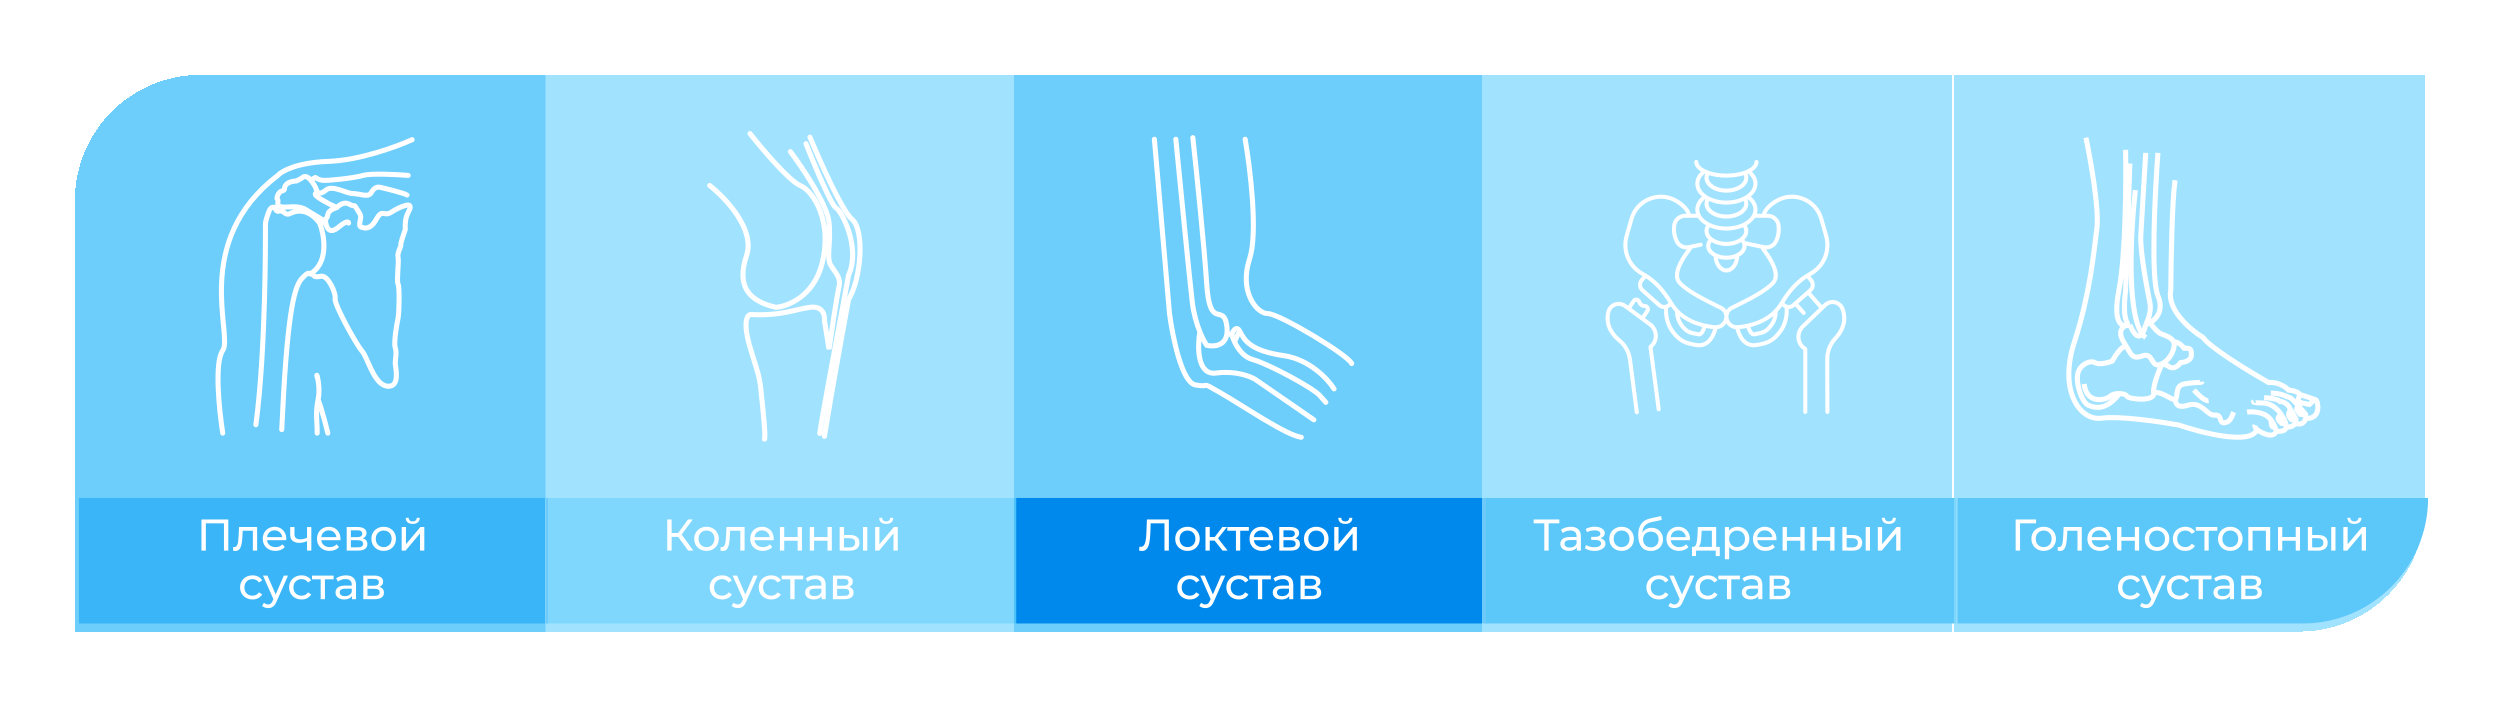 <?xml version="1.0" encoding="UTF-8"?> <svg xmlns="http://www.w3.org/2000/svg" width="1235" height="349" viewBox="0 0 1235 349" fill="none"><rect x="39" y="246" width="232" height="62" fill="#0089ED"></rect><rect x="271" y="246" width="231" height="62" fill="#5CC7F9"></rect><g filter="url(#filter0_d_154_815)"><path d="M39 95C39 60.758 66.758 33 101 33H271.479V308H39V95Z" fill="#49C0FA" fill-opacity="0.8" shape-rendering="crispEdges"></path></g><path d="M110.035 213.962C108.277 202.776 105.816 178.95 110.035 173.137C115.308 165.872 94.214 119.512 137.236 86.644C139.086 84.569 146.673 80.279 162.216 79.725C177.76 79.172 196.264 72.344 203.573 69M201.63 86.644C195.801 86.183 183.2 85.537 179.425 86.644C174.706 88.028 161.383 89.412 159.163 89.066C157.387 88.79 156.202 88.028 155.832 87.683C155 88.028 153.445 88.859 153.889 89.412M153.889 89.412C154.444 90.104 155.832 92.18 156.11 93.218C156.292 93.898 156.711 94.132 156.59 94.602M153.889 89.412C151.669 86.644 150.281 86.99 149.448 87.683C148.782 88.236 147.135 89.066 146.395 89.412C145.285 89.412 142.731 89.758 141.399 91.142C139.734 92.872 141.399 93.91 139.456 94.256C137.513 94.602 136.403 98.062 136.958 98.408C137.513 98.754 137.236 98.754 137.236 100.483C137.236 102.213 138.901 102.559 143.62 102.213C147.394 101.936 149.818 102.79 150.559 103.251L160.828 109.479M166.38 102.559C162.401 100.714 154.722 96.747 155.832 95.64C156.311 95.162 156.526 94.849 156.59 94.602M166.38 102.559C164.992 102.905 162.161 104.082 161.939 106.019C161.661 108.441 160.551 107.403 160.828 109.479M166.38 102.559C167.397 101.406 170.043 99.445 172.486 100.829C175.539 102.559 174.706 100.483 176.094 102.905C177.482 105.327 178.592 106.019 178.037 108.441C177.482 110.863 177.482 111.9 178.592 112.246C179.703 112.592 182.756 113.976 185.809 108.441C188.862 102.905 189.695 107.057 193.026 104.981C196.356 102.905 198.022 102.213 200.242 101.521C202.463 100.829 203.573 101.521 201.63 104.981C200.076 107.749 200.057 111.67 200.242 113.284C199.409 115.591 197.8 120.342 198.022 120.896C198.299 121.588 196.079 125.047 196.634 127.123C197.189 129.199 195.801 138.54 196.634 140.27C197.466 142 197.189 154.801 196.634 157.223C196.079 159.645 194.413 169.332 195.246 171.754C196.079 174.175 195.246 177.635 195.246 179.365C195.246 181.095 198.022 191.474 191.36 190.782C184.699 190.09 181.645 176.597 178.87 173.483C176.094 170.37 164.992 150.303 165.547 147.536C166.102 144.768 161.939 135.773 158.608 136.464C155.277 137.156 155 136.464 154.167 134.735M160.828 109.479C160.868 109.779 160.926 110.136 161.01 110.517M172.208 110.171C172.208 109.479 171.209 108.925 167.212 112.246C162.938 115.798 161.508 112.767 161.01 110.517M161.01 110.517C160.024 109.94 158.053 109.133 158.053 110.517M158.053 110.517C156.11 107.403 150.503 102.006 143.62 105.327C143.157 105.673 141.954 106.157 140.844 105.327C139.456 104.289 138.623 103.943 137.791 104.289C136.958 104.635 136.125 103.943 136.125 103.251C136.125 102.559 133.905 100.829 132.517 105.327C131.129 109.825 131.129 108.787 131.129 112.592C131.129 116.398 131.407 172.1 126.411 209.81M158.053 110.517C160.181 116.167 162.383 128.922 154.167 134.735M154.167 134.735C153.982 134.965 153.556 135.427 153.334 135.427C153.057 135.427 152.779 133.351 148.893 137.848C145.007 142.346 141.677 157.223 139.179 212.232M156.59 94.602C157.014 95.294 158.491 96.124 161.01 93.91C164.159 91.142 171.098 95.64 174.429 95.64C177.76 95.64 181.923 97.716 183.311 95.294C184.699 92.872 186.086 92.18 187.752 92.526C189.417 92.872 200.52 95.64 201.075 96.332M156.665 213.962C156.855 209.69 155.676 203.929 157.142 197.355M156.665 186.284C155.832 182.5 158.608 190.782 157.142 197.355M157.142 197.355C159.666 204.246 161.939 213.962 161.939 213.962" stroke="white" stroke-width="2.5" stroke-linecap="round" stroke-linejoin="round"></path><g filter="url(#filter1_d_154_815)"><path d="M113.785 255.6V271H111.629V257.514H102.697V271H100.519V255.6H113.785ZM128.025 259.34V271H125.913V261.188H120.897L120.765 263.784C120.692 265.353 120.553 266.666 120.347 267.722C120.142 268.763 119.805 269.599 119.335 270.23C118.866 270.861 118.213 271.176 117.377 271.176C116.996 271.176 116.563 271.11 116.079 270.978L116.211 269.196C116.402 269.24 116.578 269.262 116.739 269.262C117.326 269.262 117.766 269.005 118.059 268.492C118.353 267.979 118.543 267.37 118.631 266.666C118.719 265.962 118.8 264.957 118.873 263.652L119.071 259.34H128.025ZM142.427 265.236C142.427 265.397 142.412 265.61 142.383 265.874H132.923C133.055 266.901 133.502 267.729 134.265 268.36C135.042 268.976 136.003 269.284 137.147 269.284C138.54 269.284 139.662 268.815 140.513 267.876L141.679 269.24C141.151 269.856 140.491 270.325 139.699 270.648C138.922 270.971 138.049 271.132 137.081 271.132C135.849 271.132 134.756 270.883 133.803 270.384C132.85 269.871 132.109 269.159 131.581 268.25C131.068 267.341 130.811 266.314 130.811 265.17C130.811 264.041 131.06 263.021 131.559 262.112C132.072 261.203 132.769 260.499 133.649 260C134.544 259.487 135.548 259.23 136.663 259.23C137.778 259.23 138.768 259.487 139.633 260C140.513 260.499 141.195 261.203 141.679 262.112C142.178 263.021 142.427 264.063 142.427 265.236ZM136.663 261.012C135.651 261.012 134.8 261.32 134.111 261.936C133.436 262.552 133.04 263.359 132.923 264.356H140.403C140.286 263.373 139.882 262.574 139.193 261.958C138.518 261.327 137.675 261.012 136.663 261.012ZM154.79 259.34V271H152.678V266.292C151.416 266.879 150.162 267.172 148.916 267.172C147.464 267.172 146.342 266.835 145.55 266.16C144.758 265.485 144.362 264.473 144.362 263.124V259.34H146.474V262.992C146.474 263.799 146.723 264.407 147.222 264.818C147.735 265.229 148.446 265.434 149.356 265.434C150.382 265.434 151.49 265.177 152.678 264.664V259.34H154.79ZM169.208 265.236C169.208 265.397 169.193 265.61 169.164 265.874H159.704C159.836 266.901 160.283 267.729 161.046 268.36C161.823 268.976 162.784 269.284 163.928 269.284C165.321 269.284 166.443 268.815 167.294 267.876L168.46 269.24C167.932 269.856 167.272 270.325 166.48 270.648C165.702 270.971 164.83 271.132 163.862 271.132C162.63 271.132 161.537 270.883 160.584 270.384C159.63 269.871 158.89 269.159 158.362 268.25C157.848 267.341 157.592 266.314 157.592 265.17C157.592 264.041 157.841 263.021 158.34 262.112C158.853 261.203 159.55 260.499 160.43 260C161.324 259.487 162.329 259.23 163.444 259.23C164.558 259.23 165.548 259.487 166.414 260C167.294 260.499 167.976 261.203 168.46 262.112C168.958 263.021 169.208 264.063 169.208 265.236ZM163.444 261.012C162.432 261.012 161.581 261.32 160.892 261.936C160.217 262.552 159.821 263.359 159.704 264.356H167.184C167.066 263.373 166.663 262.574 165.974 261.958C165.299 261.327 164.456 261.012 163.444 261.012ZM180.206 264.95C181.717 265.331 182.472 266.277 182.472 267.788C182.472 268.815 182.084 269.607 181.306 270.164C180.544 270.721 179.4 271 177.874 271H172.264V259.34H177.676C179.055 259.34 180.133 259.604 180.91 260.132C181.688 260.645 182.076 261.379 182.076 262.332C182.076 262.948 181.908 263.483 181.57 263.938C181.248 264.378 180.793 264.715 180.206 264.95ZM174.332 264.356H177.5C178.307 264.356 178.916 264.209 179.326 263.916C179.752 263.623 179.964 263.197 179.964 262.64C179.964 261.525 179.143 260.968 177.5 260.968H174.332V264.356ZM177.72 269.372C178.6 269.372 179.26 269.233 179.7 268.954C180.14 268.675 180.36 268.243 180.36 267.656C180.36 267.055 180.155 266.607 179.744 266.314C179.348 266.021 178.718 265.874 177.852 265.874H174.332V269.372H177.72ZM190.552 271.132C189.393 271.132 188.352 270.875 187.428 270.362C186.504 269.849 185.778 269.145 185.25 268.25C184.737 267.341 184.48 266.314 184.48 265.17C184.48 264.026 184.737 263.007 185.25 262.112C185.778 261.203 186.504 260.499 187.428 260C188.352 259.487 189.393 259.23 190.552 259.23C191.711 259.23 192.745 259.487 193.654 260C194.578 260.499 195.297 261.203 195.81 262.112C196.338 263.007 196.602 264.026 196.602 265.17C196.602 266.314 196.338 267.341 195.81 268.25C195.297 269.145 194.578 269.849 193.654 270.362C192.745 270.875 191.711 271.132 190.552 271.132ZM190.552 269.284C191.3 269.284 191.967 269.115 192.554 268.778C193.155 268.426 193.625 267.942 193.962 267.326C194.299 266.695 194.468 265.977 194.468 265.17C194.468 264.363 194.299 263.652 193.962 263.036C193.625 262.405 193.155 261.921 192.554 261.584C191.967 261.247 191.3 261.078 190.552 261.078C189.804 261.078 189.129 261.247 188.528 261.584C187.941 261.921 187.472 262.405 187.12 263.036C186.783 263.652 186.614 264.363 186.614 265.17C186.614 265.977 186.783 266.695 187.12 267.326C187.472 267.942 187.941 268.426 188.528 268.778C189.129 269.115 189.804 269.284 190.552 269.284ZM199.432 259.34H201.544V267.832L208.694 259.34H210.608V271H208.496V262.508L201.368 271H199.432V259.34ZM204.888 257.822C203.802 257.822 202.959 257.565 202.358 257.052C201.756 256.524 201.448 255.769 201.434 254.786H202.864C202.878 255.329 203.062 255.769 203.414 256.106C203.78 256.429 204.264 256.59 204.866 256.59C205.467 256.59 205.951 256.429 206.318 256.106C206.684 255.769 206.875 255.329 206.89 254.786H208.364C208.349 255.769 208.034 256.524 207.418 257.052C206.802 257.565 205.958 257.822 204.888 257.822ZM125.759 295.132C124.571 295.132 123.507 294.875 122.569 294.362C121.645 293.849 120.919 293.145 120.391 292.25C119.863 291.341 119.599 290.314 119.599 289.17C119.599 288.026 119.863 287.007 120.391 286.112C120.919 285.203 121.645 284.499 122.569 284C123.507 283.487 124.571 283.23 125.759 283.23C126.815 283.23 127.753 283.443 128.575 283.868C129.411 284.293 130.056 284.909 130.511 285.716L128.905 286.75C128.538 286.193 128.083 285.775 127.541 285.496C126.998 285.217 126.397 285.078 125.737 285.078C124.974 285.078 124.285 285.247 123.669 285.584C123.067 285.921 122.591 286.405 122.239 287.036C121.901 287.652 121.733 288.363 121.733 289.17C121.733 289.991 121.901 290.717 122.239 291.348C122.591 291.964 123.067 292.441 123.669 292.778C124.285 293.115 124.974 293.284 125.737 293.284C126.397 293.284 126.998 293.145 127.541 292.866C128.083 292.587 128.538 292.169 128.905 291.612L130.511 292.624C130.056 293.431 129.411 294.054 128.575 294.494C127.753 294.919 126.815 295.132 125.759 295.132ZM143.281 283.34L137.627 296.166C137.128 297.354 136.541 298.19 135.867 298.674C135.207 299.158 134.407 299.4 133.469 299.4C132.897 299.4 132.339 299.305 131.797 299.114C131.269 298.938 130.829 298.674 130.477 298.322L131.379 296.738C131.98 297.31 132.677 297.596 133.469 297.596C133.982 297.596 134.407 297.457 134.745 297.178C135.097 296.914 135.412 296.452 135.691 295.792L136.065 294.978L130.917 283.34H133.117L137.187 292.668L141.213 283.34H143.281ZM149.983 295.132C148.795 295.132 147.732 294.875 146.793 294.362C145.869 293.849 145.143 293.145 144.615 292.25C144.087 291.341 143.823 290.314 143.823 289.17C143.823 288.026 144.087 287.007 144.615 286.112C145.143 285.203 145.869 284.499 146.793 284C147.732 283.487 148.795 283.23 149.983 283.23C151.039 283.23 151.978 283.443 152.799 283.868C153.635 284.293 154.28 284.909 154.735 285.716L153.129 286.75C152.762 286.193 152.308 285.775 151.765 285.496C151.222 285.217 150.621 285.078 149.961 285.078C149.198 285.078 148.509 285.247 147.893 285.584C147.292 285.921 146.815 286.405 146.463 287.036C146.126 287.652 145.957 288.363 145.957 289.17C145.957 289.991 146.126 290.717 146.463 291.348C146.815 291.964 147.292 292.441 147.893 292.778C148.509 293.115 149.198 293.284 149.961 293.284C150.621 293.284 151.222 293.145 151.765 292.866C152.308 292.587 152.762 292.169 153.129 291.612L154.735 292.624C154.28 293.431 153.635 294.054 152.799 294.494C151.978 294.919 151.039 295.132 149.983 295.132ZM165.789 285.188H161.521V295H159.409V285.188H155.141V283.34H165.789V285.188ZM171.886 283.23C173.5 283.23 174.732 283.626 175.582 284.418C176.448 285.21 176.88 286.391 176.88 287.96V295H174.878V293.46C174.526 294.003 174.02 294.421 173.36 294.714C172.715 294.993 171.945 295.132 171.05 295.132C169.745 295.132 168.696 294.817 167.904 294.186C167.127 293.555 166.738 292.727 166.738 291.7C166.738 290.673 167.112 289.852 167.86 289.236C168.608 288.605 169.796 288.29 171.424 288.29H174.768V287.872C174.768 286.963 174.504 286.266 173.976 285.782C173.448 285.298 172.671 285.056 171.644 285.056C170.955 285.056 170.28 285.173 169.62 285.408C168.96 285.628 168.403 285.929 167.948 286.31L167.068 284.726C167.67 284.242 168.388 283.875 169.224 283.626C170.06 283.362 170.948 283.23 171.886 283.23ZM171.402 293.504C172.209 293.504 172.906 293.328 173.492 292.976C174.079 292.609 174.504 292.096 174.768 291.436V289.808H171.512C169.723 289.808 168.828 290.409 168.828 291.612C168.828 292.199 169.056 292.661 169.51 292.998C169.965 293.335 170.596 293.504 171.402 293.504ZM188.406 288.95C189.916 289.331 190.672 290.277 190.672 291.788C190.672 292.815 190.283 293.607 189.506 294.164C188.743 294.721 187.599 295 186.074 295H180.464V283.34H185.876C187.254 283.34 188.332 283.604 189.11 284.132C189.887 284.645 190.276 285.379 190.276 286.332C190.276 286.948 190.107 287.483 189.77 287.938C189.447 288.378 188.992 288.715 188.406 288.95ZM182.532 288.356H185.7C186.506 288.356 187.115 288.209 187.526 287.916C187.951 287.623 188.164 287.197 188.164 286.64C188.164 285.525 187.342 284.968 185.7 284.968H182.532V288.356ZM185.92 293.372C186.8 293.372 187.46 293.233 187.9 292.954C188.34 292.675 188.56 292.243 188.56 291.656C188.56 291.055 188.354 290.607 187.944 290.314C187.548 290.021 186.917 289.874 186.052 289.874H182.532V293.372H185.92Z" fill="white"></path></g><g filter="url(#filter2_d_154_815)"><rect x="271" y="33" width="231.68" height="275" fill="#89DAFF" fill-opacity="0.8" shape-rendering="crispEdges"></rect></g><path d="M350.57 91.639C358.452 97.812 373.133 113.361 368.803 126.181C363.39 142.205 370.797 148.971 383.331 151.82C389.219 151.345 402.02 146.336 406.122 130.098C411.25 109.8 402.134 94.488 395.296 91.639C389.827 89.36 376.494 73.597 370.512 66M390.453 74.903C396.436 82.855 408.629 100.969 409.54 109.8C410.68 120.839 407.831 127.249 410.68 131.522C413.529 135.796 415.523 137.576 414.383 142.205C413.472 145.909 410.775 163.928 409.54 172.474L407.261 158.23C407.546 155.737 406.521 150.966 400.139 151.82C392.163 152.888 386.465 156.093 370.797 155.381C369.087 155.5 366.695 159.085 370.797 172.474C375.925 189.211 375.07 184.937 376.779 201.318C378.147 214.423 377.919 217.224 377.634 216.986M398.145 70.985C402.134 81.075 410.68 101.539 412.959 102.678C415.808 104.103 425.319 122.62 419.226 135.796C414.478 160.96 404.982 211.859 404.982 214.138M400.139 67.781C404.982 79.532 415.922 104.103 420.936 108.376C427.203 113.717 425.494 137.576 419.226 147.903C416.852 160.485 411.136 191.632 407.261 215.562" stroke="white" stroke-width="2.5" stroke-linecap="round"></path><g filter="url(#filter3_d_154_815)"><path d="M335.996 264.224H332.784V271H330.628V255.6H332.784V262.288H336.04L340.88 255.6H343.234L337.734 263.058L343.498 271H340.99L335.996 264.224ZM350.025 271.132C348.866 271.132 347.825 270.875 346.901 270.362C345.977 269.849 345.251 269.145 344.723 268.25C344.21 267.341 343.953 266.314 343.953 265.17C343.953 264.026 344.21 263.007 344.723 262.112C345.251 261.203 345.977 260.499 346.901 260C347.825 259.487 348.866 259.23 350.025 259.23C351.184 259.23 352.218 259.487 353.127 260C354.051 260.499 354.77 261.203 355.283 262.112C355.811 263.007 356.075 264.026 356.075 265.17C356.075 266.314 355.811 267.341 355.283 268.25C354.77 269.145 354.051 269.849 353.127 270.362C352.218 270.875 351.184 271.132 350.025 271.132ZM350.025 269.284C350.773 269.284 351.44 269.115 352.027 268.778C352.628 268.426 353.098 267.942 353.435 267.326C353.772 266.695 353.941 265.977 353.941 265.17C353.941 264.363 353.772 263.652 353.435 263.036C353.098 262.405 352.628 261.921 352.027 261.584C351.44 261.247 350.773 261.078 350.025 261.078C349.277 261.078 348.602 261.247 348.001 261.584C347.414 261.921 346.945 262.405 346.593 263.036C346.256 263.652 346.087 264.363 346.087 265.17C346.087 265.977 346.256 266.695 346.593 267.326C346.945 267.942 347.414 268.426 348.001 268.778C348.602 269.115 349.277 269.284 350.025 269.284ZM368.829 259.34V271H366.717V261.188H361.701L361.569 263.784C361.495 265.353 361.356 266.666 361.151 267.722C360.945 268.763 360.608 269.599 360.139 270.23C359.669 270.861 359.017 271.176 358.181 271.176C357.799 271.176 357.367 271.11 356.883 270.978L357.015 269.196C357.205 269.24 357.381 269.262 357.543 269.262C358.129 269.262 358.569 269.005 358.863 268.492C359.156 267.979 359.347 267.37 359.435 266.666C359.523 265.962 359.603 264.957 359.677 263.652L359.875 259.34H368.829ZM383.231 265.236C383.231 265.397 383.216 265.61 383.187 265.874H373.726C373.858 266.901 374.306 267.729 375.068 268.36C375.846 268.976 376.806 269.284 377.951 269.284C379.344 269.284 380.466 268.815 381.316 267.876L382.483 269.24C381.955 269.856 381.295 270.325 380.502 270.648C379.725 270.971 378.852 271.132 377.885 271.132C376.652 271.132 375.56 270.883 374.606 270.384C373.653 269.871 372.912 269.159 372.384 268.25C371.871 267.341 371.614 266.314 371.614 265.17C371.614 264.041 371.864 263.021 372.362 262.112C372.876 261.203 373.572 260.499 374.452 260C375.347 259.487 376.352 259.23 377.466 259.23C378.581 259.23 379.571 259.487 380.437 260C381.316 260.499 381.998 261.203 382.483 262.112C382.981 263.021 383.231 264.063 383.231 265.236ZM377.466 261.012C376.454 261.012 375.604 261.32 374.914 261.936C374.24 262.552 373.844 263.359 373.726 264.356H381.207C381.089 263.373 380.686 262.574 379.996 261.958C379.322 261.327 378.478 261.012 377.466 261.012ZM386.287 259.34H388.399V264.29H395.043V259.34H397.155V271H395.043V266.116H388.399V271H386.287V259.34ZM401.042 259.34H403.154V264.29H409.798V259.34H411.91V271H409.798V266.116H403.154V271H401.042V259.34ZM421.054 263.3C422.521 263.315 423.643 263.652 424.42 264.312C425.198 264.972 425.586 265.903 425.586 267.106C425.586 268.367 425.161 269.343 424.31 270.032C423.474 270.707 422.272 271.037 420.702 271.022L415.796 271V259.34H417.908V263.278L421.054 263.3ZM427.324 259.34H429.436V271H427.324V259.34ZM420.548 269.416C421.502 269.431 422.22 269.24 422.704 268.844C423.203 268.448 423.452 267.861 423.452 267.084C423.452 266.321 423.21 265.764 422.726 265.412C422.242 265.06 421.516 264.877 420.548 264.862L417.908 264.818V269.394L420.548 269.416ZM433.322 259.34H435.434V267.832L442.584 259.34H444.498V271H442.386V262.508L435.258 271H433.322V259.34ZM438.778 257.822C437.693 257.822 436.85 257.565 436.248 257.052C435.647 256.524 435.339 255.769 435.324 254.786H436.754C436.769 255.329 436.952 255.769 437.304 256.106C437.671 256.429 438.155 256.59 438.756 256.59C439.358 256.59 439.842 256.429 440.208 256.106C440.575 255.769 440.766 255.329 440.78 254.786H442.254C442.24 255.769 441.924 256.524 441.308 257.052C440.692 257.565 439.849 257.822 438.778 257.822ZM357.759 295.132C356.571 295.132 355.507 294.875 354.569 294.362C353.645 293.849 352.919 293.145 352.391 292.25C351.863 291.341 351.599 290.314 351.599 289.17C351.599 288.026 351.863 287.007 352.391 286.112C352.919 285.203 353.645 284.499 354.569 284C355.507 283.487 356.571 283.23 357.759 283.23C358.815 283.23 359.753 283.443 360.575 283.868C361.411 284.293 362.056 284.909 362.511 285.716L360.905 286.75C360.538 286.193 360.083 285.775 359.541 285.496C358.998 285.217 358.397 285.078 357.737 285.078C356.974 285.078 356.285 285.247 355.669 285.584C355.067 285.921 354.591 286.405 354.239 287.036C353.901 287.652 353.733 288.363 353.733 289.17C353.733 289.991 353.901 290.717 354.239 291.348C354.591 291.964 355.067 292.441 355.669 292.778C356.285 293.115 356.974 293.284 357.737 293.284C358.397 293.284 358.998 293.145 359.541 292.866C360.083 292.587 360.538 292.169 360.905 291.612L362.511 292.624C362.056 293.431 361.411 294.054 360.575 294.494C359.753 294.919 358.815 295.132 357.759 295.132ZM375.281 283.34L369.627 296.166C369.128 297.354 368.541 298.19 367.867 298.674C367.207 299.158 366.407 299.4 365.469 299.4C364.897 299.4 364.339 299.305 363.797 299.114C363.269 298.938 362.829 298.674 362.477 298.322L363.379 296.738C363.98 297.31 364.677 297.596 365.469 297.596C365.982 297.596 366.407 297.457 366.745 297.178C367.097 296.914 367.412 296.452 367.691 295.792L368.065 294.978L362.917 283.34H365.117L369.187 292.668L373.213 283.34H375.281ZM381.983 295.132C380.795 295.132 379.732 294.875 378.793 294.362C377.869 293.849 377.143 293.145 376.615 292.25C376.087 291.341 375.823 290.314 375.823 289.17C375.823 288.026 376.087 287.007 376.615 286.112C377.143 285.203 377.869 284.499 378.793 284C379.732 283.487 380.795 283.23 381.983 283.23C383.039 283.23 383.978 283.443 384.799 283.868C385.635 284.293 386.28 284.909 386.735 285.716L385.129 286.75C384.762 286.193 384.308 285.775 383.765 285.496C383.222 285.217 382.621 285.078 381.961 285.078C381.198 285.078 380.509 285.247 379.893 285.584C379.292 285.921 378.815 286.405 378.463 287.036C378.126 287.652 377.957 288.363 377.957 289.17C377.957 289.991 378.126 290.717 378.463 291.348C378.815 291.964 379.292 292.441 379.893 292.778C380.509 293.115 381.198 293.284 381.961 293.284C382.621 293.284 383.222 293.145 383.765 292.866C384.308 292.587 384.762 292.169 385.129 291.612L386.735 292.624C386.28 293.431 385.635 294.054 384.799 294.494C383.978 294.919 383.039 295.132 381.983 295.132ZM397.789 285.188H393.521V295H391.409V285.188H387.141V283.34H397.789V285.188ZM403.886 283.23C405.5 283.23 406.732 283.626 407.582 284.418C408.448 285.21 408.88 286.391 408.88 287.96V295H406.878V293.46C406.526 294.003 406.02 294.421 405.36 294.714C404.715 294.993 403.945 295.132 403.05 295.132C401.745 295.132 400.696 294.817 399.904 294.186C399.127 293.555 398.738 292.727 398.738 291.7C398.738 290.673 399.112 289.852 399.86 289.236C400.608 288.605 401.796 288.29 403.424 288.29H406.768V287.872C406.768 286.963 406.504 286.266 405.976 285.782C405.448 285.298 404.671 285.056 403.644 285.056C402.955 285.056 402.28 285.173 401.62 285.408C400.96 285.628 400.403 285.929 399.948 286.31L399.068 284.726C399.67 284.242 400.388 283.875 401.224 283.626C402.06 283.362 402.948 283.23 403.886 283.23ZM403.402 293.504C404.209 293.504 404.906 293.328 405.492 292.976C406.079 292.609 406.504 292.096 406.768 291.436V289.808H403.512C401.723 289.808 400.828 290.409 400.828 291.612C400.828 292.199 401.056 292.661 401.51 292.998C401.965 293.335 402.596 293.504 403.402 293.504ZM420.406 288.95C421.916 289.331 422.672 290.277 422.672 291.788C422.672 292.815 422.283 293.607 421.506 294.164C420.743 294.721 419.599 295 418.074 295H412.464V283.34H417.876C419.254 283.34 420.332 283.604 421.11 284.132C421.887 284.645 422.276 285.379 422.276 286.332C422.276 286.948 422.107 287.483 421.77 287.938C421.447 288.378 420.992 288.715 420.406 288.95ZM414.532 288.356H417.7C418.506 288.356 419.115 288.209 419.526 287.916C419.951 287.623 420.164 287.197 420.164 286.64C420.164 285.525 419.342 284.968 417.7 284.968H414.532V288.356ZM417.92 293.372C418.8 293.372 419.46 293.233 419.9 292.954C420.34 292.675 420.56 292.243 420.56 291.656C420.56 291.055 420.354 290.607 419.944 290.314C419.548 290.021 418.917 289.874 418.052 289.874H414.532V293.372H417.92Z" fill="white"></path></g><g filter="url(#filter4_d_154_815)"><rect x="503.16" y="33" width="230.882" height="275" fill="#49C0FA" fill-opacity="0.8" shape-rendering="crispEdges"></rect></g><path d="M570.267 68.783L577.74 154.921C579.194 166.145 583.781 188.906 590.508 190.159C598.915 191.725 592.065 187.81 602.963 194.074C613.862 200.339 635.659 215.217 642.821 216M580.854 68.783C583.034 91.1 587.705 138.398 588.951 149.048C589.639 154.937 591.185 160.059 592.745 163.926M589.262 68C591.027 84.183 594.867 121.297 596.113 140.282C597.67 164.013 604.52 149.048 606.077 161.185C606.271 162.7 606.256 163.993 606.077 165.094M615.107 68.783C617.599 83.139 621.522 115.062 617.287 127.905C611.994 143.958 620.713 154.921 626.318 154.921C631.923 154.921 665.864 175.28 667.733 179.587M592.745 163.926C594.007 167.052 595.277 169.357 596.113 170.582C599.354 171.353 605.109 171.046 606.077 165.094M592.745 163.926C591.48 171.235 591.317 185.539 600.783 184.286C610.25 183.033 617.599 185.852 620.09 187.418L649.049 207.386M606.077 165.094H608.568C609.191 163.269 610.873 160.48 612.616 163.926M612.616 163.926C614.796 168.233 617.91 173.323 634.102 175.672C647.056 177.551 656.107 187.418 659.014 192.116M612.616 163.926C611.869 163.926 610.51 167.319 609.923 169.016M608.568 165.492C608.829 166.44 609.279 167.683 609.923 169.016M654.966 198.772L652.163 195.64C649.672 192.116 626.318 179.587 618.844 177.63C614.535 176.501 611.585 172.457 609.923 169.016" stroke="white" stroke-width="2.5" stroke-linecap="round"></path><rect x="502" y="246" width="232.479" height="62" fill="#0089ED"></rect><g filter="url(#filter5_d_154_815)"><path d="M578.413 255.6V271H576.257V257.514H569.437L569.283 262.024C569.209 264.151 569.033 265.874 568.755 267.194C568.491 268.514 568.065 269.511 567.479 270.186C566.892 270.846 566.1 271.176 565.103 271.176C564.648 271.176 564.186 271.117 563.717 271L563.871 269.042C564.105 269.101 564.34 269.13 564.575 269.13C565.205 269.13 565.711 268.881 566.093 268.382C566.474 267.869 566.76 267.106 566.951 266.094C567.141 265.082 567.266 263.747 567.325 262.09L567.567 255.6H578.413ZM587.631 271.132C586.473 271.132 585.431 270.875 584.507 270.362C583.583 269.849 582.857 269.145 582.329 268.25C581.816 267.341 581.559 266.314 581.559 265.17C581.559 264.026 581.816 263.007 582.329 262.112C582.857 261.203 583.583 260.499 584.507 260C585.431 259.487 586.473 259.23 587.631 259.23C588.79 259.23 589.824 259.487 590.733 260C591.657 260.499 592.376 261.203 592.889 262.112C593.417 263.007 593.681 264.026 593.681 265.17C593.681 266.314 593.417 267.341 592.889 268.25C592.376 269.145 591.657 269.849 590.733 270.362C589.824 270.875 588.79 271.132 587.631 271.132ZM587.631 269.284C588.379 269.284 589.047 269.115 589.633 268.778C590.235 268.426 590.704 267.942 591.041 267.326C591.379 266.695 591.547 265.977 591.547 265.17C591.547 264.363 591.379 263.652 591.041 263.036C590.704 262.405 590.235 261.921 589.633 261.584C589.047 261.247 588.379 261.078 587.631 261.078C586.883 261.078 586.209 261.247 585.607 261.584C585.021 261.921 584.551 262.405 584.199 263.036C583.862 263.652 583.693 264.363 583.693 265.17C583.693 265.977 583.862 266.695 584.199 267.326C584.551 267.942 585.021 268.426 585.607 268.778C586.209 269.115 586.883 269.284 587.631 269.284ZM601.043 266.072H598.623V271H596.511V259.34H598.623V264.268H601.087L604.871 259.34H607.137L602.715 264.95L607.445 271H604.959L601.043 266.072ZM617.936 261.188H613.668V271H611.556V261.188H607.288V259.34H617.936V261.188ZM629.898 265.236C629.898 265.397 629.884 265.61 629.854 265.874H620.394C620.526 266.901 620.974 267.729 621.736 268.36C622.514 268.976 623.474 269.284 624.618 269.284C626.012 269.284 627.134 268.815 627.984 267.876L629.15 269.24C628.622 269.856 627.962 270.325 627.17 270.648C626.393 270.971 625.52 271.132 624.552 271.132C623.32 271.132 622.228 270.883 621.274 270.384C620.321 269.871 619.58 269.159 619.052 268.25C618.539 267.341 618.282 266.314 618.282 265.17C618.282 264.041 618.532 263.021 619.03 262.112C619.544 261.203 620.24 260.499 621.12 260C622.015 259.487 623.02 259.23 624.134 259.23C625.249 259.23 626.239 259.487 627.104 260C627.984 260.499 628.666 261.203 629.15 262.112C629.649 263.021 629.898 264.063 629.898 265.236ZM624.134 261.012C623.122 261.012 622.272 261.32 621.582 261.936C620.908 262.552 620.512 263.359 620.394 264.356H627.874C627.757 263.373 627.354 262.574 626.664 261.958C625.99 261.327 625.146 261.012 624.134 261.012ZM640.897 264.95C642.407 265.331 643.163 266.277 643.163 267.788C643.163 268.815 642.774 269.607 641.997 270.164C641.234 270.721 640.09 271 638.565 271H632.955V259.34H638.367C639.745 259.34 640.823 259.604 641.601 260.132C642.378 260.645 642.767 261.379 642.767 262.332C642.767 262.948 642.598 263.483 642.261 263.938C641.938 264.378 641.483 264.715 640.897 264.95ZM635.023 264.356H638.191C638.997 264.356 639.606 264.209 640.017 263.916C640.442 263.623 640.655 263.197 640.655 262.64C640.655 261.525 639.833 260.968 638.191 260.968H635.023V264.356ZM638.411 269.372C639.291 269.372 639.951 269.233 640.391 268.954C640.831 268.675 641.051 268.243 641.051 267.656C641.051 267.055 640.845 266.607 640.435 266.314C640.039 266.021 639.408 265.874 638.543 265.874H635.023V269.372H638.411ZM651.242 271.132C650.084 271.132 649.042 270.875 648.118 270.362C647.194 269.849 646.468 269.145 645.94 268.25C645.427 267.341 645.17 266.314 645.17 265.17C645.17 264.026 645.427 263.007 645.94 262.112C646.468 261.203 647.194 260.499 648.118 260C649.042 259.487 650.084 259.23 651.242 259.23C652.401 259.23 653.435 259.487 654.344 260C655.268 260.499 655.987 261.203 656.5 262.112C657.028 263.007 657.292 264.026 657.292 265.17C657.292 266.314 657.028 267.341 656.5 268.25C655.987 269.145 655.268 269.849 654.344 270.362C653.435 270.875 652.401 271.132 651.242 271.132ZM651.242 269.284C651.99 269.284 652.658 269.115 653.244 268.778C653.846 268.426 654.315 267.942 654.652 267.326C654.99 266.695 655.158 265.977 655.158 265.17C655.158 264.363 654.99 263.652 654.652 263.036C654.315 262.405 653.846 261.921 653.244 261.584C652.658 261.247 651.99 261.078 651.242 261.078C650.494 261.078 649.82 261.247 649.218 261.584C648.632 261.921 648.162 262.405 647.81 263.036C647.473 263.652 647.304 264.363 647.304 265.17C647.304 265.977 647.473 266.695 647.81 267.326C648.162 267.942 648.632 268.426 649.218 268.778C649.82 269.115 650.494 269.284 651.242 269.284ZM660.122 259.34H662.234V267.832L669.384 259.34H671.298V271H669.186V262.508L662.058 271H660.122V259.34ZM665.578 257.822C664.493 257.822 663.649 257.565 663.048 257.052C662.447 256.524 662.139 255.769 662.124 254.786H663.554C663.569 255.329 663.752 255.769 664.104 256.106C664.471 256.429 664.955 256.59 665.556 256.59C666.157 256.59 666.641 256.429 667.008 256.106C667.375 255.769 667.565 255.329 667.58 254.786H669.054C669.039 255.769 668.724 256.524 668.108 257.052C667.492 257.565 666.649 257.822 665.578 257.822ZM588.759 295.132C587.571 295.132 586.507 294.875 585.569 294.362C584.645 293.849 583.919 293.145 583.391 292.25C582.863 291.341 582.599 290.314 582.599 289.17C582.599 288.026 582.863 287.007 583.391 286.112C583.919 285.203 584.645 284.499 585.569 284C586.507 283.487 587.571 283.23 588.759 283.23C589.815 283.23 590.753 283.443 591.575 283.868C592.411 284.293 593.056 284.909 593.511 285.716L591.905 286.75C591.538 286.193 591.083 285.775 590.541 285.496C589.998 285.217 589.397 285.078 588.737 285.078C587.974 285.078 587.285 285.247 586.669 285.584C586.067 285.921 585.591 286.405 585.239 287.036C584.901 287.652 584.733 288.363 584.733 289.17C584.733 289.991 584.901 290.717 585.239 291.348C585.591 291.964 586.067 292.441 586.669 292.778C587.285 293.115 587.974 293.284 588.737 293.284C589.397 293.284 589.998 293.145 590.541 292.866C591.083 292.587 591.538 292.169 591.905 291.612L593.511 292.624C593.056 293.431 592.411 294.054 591.575 294.494C590.753 294.919 589.815 295.132 588.759 295.132ZM606.281 283.34L600.627 296.166C600.128 297.354 599.541 298.19 598.867 298.674C598.207 299.158 597.407 299.4 596.469 299.4C595.897 299.4 595.339 299.305 594.797 299.114C594.269 298.938 593.829 298.674 593.477 298.322L594.379 296.738C594.98 297.31 595.677 297.596 596.469 297.596C596.982 297.596 597.407 297.457 597.745 297.178C598.097 296.914 598.412 296.452 598.691 295.792L599.065 294.978L593.917 283.34H596.117L600.187 292.668L604.213 283.34H606.281ZM612.983 295.132C611.795 295.132 610.732 294.875 609.793 294.362C608.869 293.849 608.143 293.145 607.615 292.25C607.087 291.341 606.823 290.314 606.823 289.17C606.823 288.026 607.087 287.007 607.615 286.112C608.143 285.203 608.869 284.499 609.793 284C610.732 283.487 611.795 283.23 612.983 283.23C614.039 283.23 614.978 283.443 615.799 283.868C616.635 284.293 617.28 284.909 617.735 285.716L616.129 286.75C615.762 286.193 615.308 285.775 614.765 285.496C614.222 285.217 613.621 285.078 612.961 285.078C612.198 285.078 611.509 285.247 610.893 285.584C610.292 285.921 609.815 286.405 609.463 287.036C609.126 287.652 608.957 288.363 608.957 289.17C608.957 289.991 609.126 290.717 609.463 291.348C609.815 291.964 610.292 292.441 610.893 292.778C611.509 293.115 612.198 293.284 612.961 293.284C613.621 293.284 614.222 293.145 614.765 292.866C615.308 292.587 615.762 292.169 616.129 291.612L617.735 292.624C617.28 293.431 616.635 294.054 615.799 294.494C614.978 294.919 614.039 295.132 612.983 295.132ZM628.789 285.188H624.521V295H622.409V285.188H618.141V283.34H628.789V285.188ZM634.886 283.23C636.5 283.23 637.732 283.626 638.582 284.418C639.448 285.21 639.88 286.391 639.88 287.96V295H637.878V293.46C637.526 294.003 637.02 294.421 636.36 294.714C635.715 294.993 634.945 295.132 634.05 295.132C632.745 295.132 631.696 294.817 630.904 294.186C630.127 293.555 629.738 292.727 629.738 291.7C629.738 290.673 630.112 289.852 630.86 289.236C631.608 288.605 632.796 288.29 634.424 288.29H637.768V287.872C637.768 286.963 637.504 286.266 636.976 285.782C636.448 285.298 635.671 285.056 634.644 285.056C633.955 285.056 633.28 285.173 632.62 285.408C631.96 285.628 631.403 285.929 630.948 286.31L630.068 284.726C630.67 284.242 631.388 283.875 632.224 283.626C633.06 283.362 633.948 283.23 634.886 283.23ZM634.402 293.504C635.209 293.504 635.906 293.328 636.492 292.976C637.079 292.609 637.504 292.096 637.768 291.436V289.808H634.512C632.723 289.808 631.828 290.409 631.828 291.612C631.828 292.199 632.056 292.661 632.51 292.998C632.965 293.335 633.596 293.504 634.402 293.504ZM651.406 288.95C652.916 289.331 653.672 290.277 653.672 291.788C653.672 292.815 653.283 293.607 652.506 294.164C651.743 294.721 650.599 295 649.074 295H643.464V283.34H648.876C650.254 283.34 651.332 283.604 652.11 284.132C652.887 284.645 653.276 285.379 653.276 286.332C653.276 286.948 653.107 287.483 652.77 287.938C652.447 288.378 651.992 288.715 651.406 288.95ZM645.532 288.356H648.7C649.506 288.356 650.115 288.209 650.526 287.916C650.951 287.623 651.164 287.197 651.164 286.64C651.164 285.525 650.342 284.968 648.7 284.968H645.532V288.356ZM648.92 293.372C649.8 293.372 650.46 293.233 650.9 292.954C651.34 292.675 651.56 292.243 651.56 291.656C651.56 291.055 651.354 290.607 650.944 290.314C650.548 290.021 649.917 289.874 649.052 289.874H645.532V293.372H648.92Z" fill="white"></path></g><g filter="url(#filter6_d_154_815)"><path d="M734 33H966.479V308H734V33Z" fill="#89DAFF" fill-opacity="0.8" shape-rendering="crispEdges"></path></g><path d="M734.041 246H966.52V308H734.041V246Z" fill="#5CC7F9"></path><g filter="url(#filter7_d_154_815)"><path d="M771.318 257.514H766.038V271H763.882V257.514H758.624V255.6H771.318V257.514ZM776.955 259.23C778.568 259.23 779.8 259.626 780.651 260.418C781.516 261.21 781.949 262.391 781.949 263.96V271H779.947V269.46C779.595 270.003 779.089 270.421 778.429 270.714C777.784 270.993 777.014 271.132 776.119 271.132C774.814 271.132 773.765 270.817 772.973 270.186C772.196 269.555 771.807 268.727 771.807 267.7C771.807 266.673 772.181 265.852 772.929 265.236C773.677 264.605 774.865 264.29 776.493 264.29H779.837V263.872C779.837 262.963 779.573 262.266 779.045 261.782C778.517 261.298 777.74 261.056 776.713 261.056C776.024 261.056 775.349 261.173 774.689 261.408C774.029 261.628 773.472 261.929 773.017 262.31L772.137 260.726C772.738 260.242 773.457 259.875 774.293 259.626C775.129 259.362 776.016 259.23 776.955 259.23ZM776.471 269.504C777.278 269.504 777.974 269.328 778.561 268.976C779.148 268.609 779.573 268.096 779.837 267.436V265.808H776.581C774.792 265.808 773.897 266.409 773.897 267.612C773.897 268.199 774.124 268.661 774.579 268.998C775.034 269.335 775.664 269.504 776.471 269.504ZM791.653 264.928C792.43 265.133 793.031 265.463 793.457 265.918C793.882 266.373 794.095 266.937 794.095 267.612C794.095 268.301 793.86 268.917 793.391 269.46C792.921 269.988 792.269 270.406 791.433 270.714C790.611 271.007 789.687 271.154 788.661 271.154C787.795 271.154 786.945 271.044 786.109 270.824C785.287 270.589 784.554 270.259 783.909 269.834L784.547 268.228C785.104 268.58 785.742 268.859 786.461 269.064C787.179 269.255 787.905 269.35 788.639 269.35C789.636 269.35 790.428 269.181 791.015 268.844C791.616 268.492 791.917 268.023 791.917 267.436C791.917 266.893 791.675 266.475 791.191 266.182C790.721 265.889 790.054 265.742 789.189 265.742H787.055V264.224H789.035C789.827 264.224 790.45 264.085 790.905 263.806C791.359 263.527 791.587 263.146 791.587 262.662C791.587 262.134 791.315 261.723 790.773 261.43C790.245 261.137 789.526 260.99 788.617 260.99C787.458 260.99 786.233 261.291 784.943 261.892L784.371 260.264C785.793 259.545 787.282 259.186 788.837 259.186C789.775 259.186 790.619 259.318 791.367 259.582C792.115 259.846 792.701 260.22 793.127 260.704C793.552 261.188 793.765 261.738 793.765 262.354C793.765 262.926 793.574 263.439 793.193 263.894C792.811 264.349 792.298 264.693 791.653 264.928ZM802.08 271.132C800.921 271.132 799.88 270.875 798.956 270.362C798.032 269.849 797.306 269.145 796.778 268.25C796.264 267.341 796.008 266.314 796.008 265.17C796.008 264.026 796.264 263.007 796.778 262.112C797.306 261.203 798.032 260.499 798.956 260C799.88 259.487 800.921 259.23 802.08 259.23C803.238 259.23 804.272 259.487 805.182 260C806.106 260.499 806.824 261.203 807.338 262.112C807.866 263.007 808.13 264.026 808.13 265.17C808.13 266.314 807.866 267.341 807.338 268.25C806.824 269.145 806.106 269.849 805.182 270.362C804.272 270.875 803.238 271.132 802.08 271.132ZM802.08 269.284C802.828 269.284 803.495 269.115 804.082 268.778C804.683 268.426 805.152 267.942 805.49 267.326C805.827 266.695 805.996 265.977 805.996 265.17C805.996 264.363 805.827 263.652 805.49 263.036C805.152 262.405 804.683 261.921 804.082 261.584C803.495 261.247 802.828 261.078 802.08 261.078C801.332 261.078 800.657 261.247 800.056 261.584C799.469 261.921 799 262.405 798.648 263.036C798.31 263.652 798.142 264.363 798.142 265.17C798.142 265.977 798.31 266.695 798.648 267.326C799 267.942 799.469 268.426 800.056 268.778C800.657 269.115 801.332 269.284 802.08 269.284ZM816.899 259.736C817.985 259.736 818.953 259.978 819.803 260.462C820.654 260.946 821.314 261.621 821.783 262.486C822.267 263.337 822.509 264.312 822.509 265.412C822.509 266.541 822.253 267.546 821.739 268.426C821.241 269.291 820.529 269.966 819.605 270.45C818.696 270.934 817.655 271.176 816.481 271.176C814.501 271.176 812.969 270.501 811.883 269.152C810.813 267.788 810.277 265.874 810.277 263.41C810.277 261.019 810.769 259.149 811.751 257.8C812.734 256.436 814.237 255.534 816.261 255.094L821.585 253.906L821.893 255.842L816.987 256.898C815.462 257.235 814.325 257.807 813.577 258.614C812.829 259.421 812.404 260.579 812.301 262.09C812.8 261.342 813.445 260.763 814.237 260.352C815.029 259.941 815.917 259.736 816.899 259.736ZM816.525 269.416C817.273 269.416 817.933 269.247 818.505 268.91C819.092 268.573 819.547 268.111 819.869 267.524C820.192 266.923 820.353 266.241 820.353 265.478C820.353 264.319 820.001 263.388 819.297 262.684C818.593 261.98 817.669 261.628 816.525 261.628C815.381 261.628 814.45 261.98 813.731 262.684C813.027 263.388 812.675 264.319 812.675 265.478C812.675 266.241 812.837 266.923 813.159 267.524C813.497 268.111 813.959 268.573 814.545 268.91C815.132 269.247 815.792 269.416 816.525 269.416ZM835.844 265.236C835.844 265.397 835.829 265.61 835.8 265.874H826.34C826.472 266.901 826.919 267.729 827.682 268.36C828.459 268.976 829.42 269.284 830.564 269.284C831.957 269.284 833.079 268.815 833.93 267.876L835.096 269.24C834.568 269.856 833.908 270.325 833.116 270.648C832.338 270.971 831.466 271.132 830.498 271.132C829.266 271.132 828.173 270.883 827.22 270.384C826.266 269.871 825.526 269.159 824.998 268.25C824.484 267.341 824.228 266.314 824.228 265.17C824.228 264.041 824.477 263.021 824.976 262.112C825.489 261.203 826.186 260.499 827.066 260C827.96 259.487 828.965 259.23 830.08 259.23C831.194 259.23 832.184 259.487 833.05 260C833.93 260.499 834.612 261.203 835.096 262.112C835.594 263.021 835.844 264.063 835.844 265.236ZM830.08 261.012C829.068 261.012 828.217 261.32 827.528 261.936C826.853 262.552 826.457 263.359 826.34 264.356H833.82C833.702 263.373 833.299 262.574 832.61 261.958C831.935 261.327 831.092 261.012 830.08 261.012ZM850.565 269.152V273.706H848.585V271H838.839V273.706H836.837V269.152H837.453C838.201 269.108 838.714 268.58 838.993 267.568C839.271 266.556 839.462 265.126 839.565 263.278L839.741 259.34H848.783V269.152H850.565ZM841.501 263.432C841.442 264.899 841.317 266.116 841.127 267.084C840.951 268.037 840.621 268.727 840.137 269.152H846.671V261.188H841.611L841.501 263.432ZM859.278 259.23C860.407 259.23 861.419 259.479 862.314 259.978C863.209 260.477 863.905 261.173 864.404 262.068C864.917 262.963 865.174 263.997 865.174 265.17C865.174 266.343 864.917 267.385 864.404 268.294C863.905 269.189 863.209 269.885 862.314 270.384C861.419 270.883 860.407 271.132 859.278 271.132C858.442 271.132 857.672 270.971 856.968 270.648C856.279 270.325 855.692 269.856 855.208 269.24V275.268H853.096V259.34H855.12V261.188C855.589 260.543 856.183 260.059 856.902 259.736C857.621 259.399 858.413 259.23 859.278 259.23ZM859.102 269.284C859.85 269.284 860.517 269.115 861.104 268.778C861.705 268.426 862.175 267.942 862.512 267.326C862.864 266.695 863.04 265.977 863.04 265.17C863.04 264.363 862.864 263.652 862.512 263.036C862.175 262.405 861.705 261.921 861.104 261.584C860.517 261.247 859.85 261.078 859.102 261.078C858.369 261.078 857.701 261.254 857.1 261.606C856.513 261.943 856.044 262.42 855.692 263.036C855.355 263.652 855.186 264.363 855.186 265.17C855.186 265.977 855.355 266.695 855.692 267.326C856.029 267.942 856.499 268.426 857.1 268.778C857.701 269.115 858.369 269.284 859.102 269.284ZM878.561 265.236C878.561 265.397 878.546 265.61 878.517 265.874H869.057C869.189 266.901 869.636 267.729 870.399 268.36C871.176 268.976 872.137 269.284 873.281 269.284C874.674 269.284 875.796 268.815 876.647 267.876L877.813 269.24C877.285 269.856 876.625 270.325 875.833 270.648C875.055 270.971 874.183 271.132 873.215 271.132C871.983 271.132 870.89 270.883 869.937 270.384C868.983 269.871 868.243 269.159 867.715 268.25C867.201 267.341 866.945 266.314 866.945 265.17C866.945 264.041 867.194 263.021 867.693 262.112C868.206 261.203 868.903 260.499 869.783 260C870.677 259.487 871.682 259.23 872.797 259.23C873.911 259.23 874.901 259.487 875.767 260C876.647 260.499 877.329 261.203 877.813 262.112C878.311 263.021 878.561 264.063 878.561 265.236ZM872.797 261.012C871.785 261.012 870.934 261.32 870.245 261.936C869.57 262.552 869.174 263.359 869.057 264.356H876.537C876.419 263.373 876.016 262.574 875.327 261.958C874.652 261.327 873.809 261.012 872.797 261.012ZM881.617 259.34H883.729V264.29H890.373V259.34H892.485V271H890.373V266.116H883.729V271H881.617V259.34ZM896.372 259.34H898.484V264.29H905.128V259.34H907.24V271H905.128V266.116H898.484V271H896.372V259.34ZM916.384 263.3C917.851 263.315 918.973 263.652 919.75 264.312C920.528 264.972 920.916 265.903 920.916 267.106C920.916 268.367 920.491 269.343 919.64 270.032C918.804 270.707 917.602 271.037 916.032 271.022L911.126 271V259.34H913.238V263.278L916.384 263.3ZM922.654 259.34H924.766V271H922.654V259.34ZM915.878 269.416C916.832 269.431 917.55 269.24 918.034 268.844C918.533 268.448 918.782 267.861 918.782 267.084C918.782 266.321 918.54 265.764 918.056 265.412C917.572 265.06 916.846 264.877 915.878 264.862L913.238 264.818V269.394L915.878 269.416ZM928.652 259.34H930.764V267.832L937.914 259.34H939.828V271H937.716V262.508L930.588 271H928.652V259.34ZM934.108 257.822C933.023 257.822 932.18 257.565 931.578 257.052C930.977 256.524 930.669 255.769 930.654 254.786H932.084C932.099 255.329 932.282 255.769 932.634 256.106C933.001 256.429 933.485 256.59 934.086 256.59C934.688 256.59 935.172 256.429 935.538 256.106C935.905 255.769 936.096 255.329 936.11 254.786H937.584C937.57 255.769 937.254 256.524 936.638 257.052C936.022 257.565 935.179 257.822 934.108 257.822ZM820.478 295.132C819.29 295.132 818.226 294.875 817.288 294.362C816.364 293.849 815.638 293.145 815.11 292.25C814.582 291.341 814.318 290.314 814.318 289.17C814.318 288.026 814.582 287.007 815.11 286.112C815.638 285.203 816.364 284.499 817.288 284C818.226 283.487 819.29 283.23 820.478 283.23C821.534 283.23 822.472 283.443 823.294 283.868C824.13 284.293 824.775 284.909 825.23 285.716L823.624 286.75C823.257 286.193 822.802 285.775 822.26 285.496C821.717 285.217 821.116 285.078 820.456 285.078C819.693 285.078 819.004 285.247 818.388 285.584C817.786 285.921 817.31 286.405 816.958 287.036C816.62 287.652 816.452 288.363 816.452 289.17C816.452 289.991 816.62 290.717 816.958 291.348C817.31 291.964 817.786 292.441 818.388 292.778C819.004 293.115 819.693 293.284 820.456 293.284C821.116 293.284 821.717 293.145 822.26 292.866C822.802 292.587 823.257 292.169 823.624 291.612L825.23 292.624C824.775 293.431 824.13 294.054 823.294 294.494C822.472 294.919 821.534 295.132 820.478 295.132ZM838 283.34L832.346 296.166C831.847 297.354 831.26 298.19 830.586 298.674C829.926 299.158 829.126 299.4 828.188 299.4C827.616 299.4 827.058 299.305 826.516 299.114C825.988 298.938 825.548 298.674 825.196 298.322L826.098 296.738C826.699 297.31 827.396 297.596 828.188 297.596C828.701 297.596 829.126 297.457 829.464 297.178C829.816 296.914 830.131 296.452 830.41 295.792L830.784 294.978L825.636 283.34H827.836L831.906 292.668L835.932 283.34H838ZM844.702 295.132C843.514 295.132 842.451 294.875 841.512 294.362C840.588 293.849 839.862 293.145 839.334 292.25C838.806 291.341 838.542 290.314 838.542 289.17C838.542 288.026 838.806 287.007 839.334 286.112C839.862 285.203 840.588 284.499 841.512 284C842.451 283.487 843.514 283.23 844.702 283.23C845.758 283.23 846.697 283.443 847.518 283.868C848.354 284.293 848.999 284.909 849.454 285.716L847.848 286.75C847.481 286.193 847.027 285.775 846.484 285.496C845.941 285.217 845.34 285.078 844.68 285.078C843.917 285.078 843.228 285.247 842.612 285.584C842.011 285.921 841.534 286.405 841.182 287.036C840.845 287.652 840.676 288.363 840.676 289.17C840.676 289.991 840.845 290.717 841.182 291.348C841.534 291.964 842.011 292.441 842.612 292.778C843.228 293.115 843.917 293.284 844.68 293.284C845.34 293.284 845.941 293.145 846.484 292.866C847.027 292.587 847.481 292.169 847.848 291.612L849.454 292.624C848.999 293.431 848.354 294.054 847.518 294.494C846.697 294.919 845.758 295.132 844.702 295.132ZM860.508 285.188H856.24V295H854.128V285.188H849.86V283.34H860.508V285.188ZM866.605 283.23C868.219 283.23 869.451 283.626 870.301 284.418C871.167 285.21 871.599 286.391 871.599 287.96V295H869.597V293.46C869.245 294.003 868.739 294.421 868.079 294.714C867.434 294.993 866.664 295.132 865.769 295.132C864.464 295.132 863.415 294.817 862.623 294.186C861.846 293.555 861.457 292.727 861.457 291.7C861.457 290.673 861.831 289.852 862.579 289.236C863.327 288.605 864.515 288.29 866.143 288.29H869.487V287.872C869.487 286.963 869.223 286.266 868.695 285.782C868.167 285.298 867.39 285.056 866.363 285.056C865.674 285.056 864.999 285.173 864.339 285.408C863.679 285.628 863.122 285.929 862.667 286.31L861.787 284.726C862.389 284.242 863.107 283.875 863.943 283.626C864.779 283.362 865.667 283.23 866.605 283.23ZM866.121 293.504C866.928 293.504 867.625 293.328 868.211 292.976C868.798 292.609 869.223 292.096 869.487 291.436V289.808H866.231C864.442 289.808 863.547 290.409 863.547 291.612C863.547 292.199 863.775 292.661 864.229 292.998C864.684 293.335 865.315 293.504 866.121 293.504ZM883.125 288.95C884.635 289.331 885.391 290.277 885.391 291.788C885.391 292.815 885.002 293.607 884.225 294.164C883.462 294.721 882.318 295 880.793 295H875.183V283.34H880.595C881.973 283.34 883.051 283.604 883.829 284.132C884.606 284.645 884.995 285.379 884.995 286.332C884.995 286.948 884.826 287.483 884.489 287.938C884.166 288.378 883.711 288.715 883.125 288.95ZM877.251 288.356H880.419C881.225 288.356 881.834 288.209 882.245 287.916C882.67 287.623 882.883 287.197 882.883 286.64C882.883 285.525 882.061 284.968 880.419 284.968H877.251V288.356ZM880.639 293.372C881.519 293.372 882.179 293.233 882.619 292.954C883.059 292.675 883.279 292.243 883.279 291.656C883.279 291.055 883.073 290.607 882.663 290.314C882.267 290.021 881.636 289.874 880.771 289.874H877.251V293.372H880.639Z" fill="white"></path></g><g filter="url(#filter8_d_154_815)"><path d="M967.479 33H1199.96V246C1199.96 280.242 1172.2 308 1137.96 308H967.479V33Z" fill="#89DAFF" fill-opacity="0.8" shape-rendering="crispEdges"></path></g><path d="M967 246H1199.48V246C1199.48 280.242 1171.72 308 1137.48 308H967V246Z" fill="#5CC7F9"></path><g filter="url(#filter9_d_154_815)"><path d="M1006.81 257.514H998.89L998.912 271H996.734V255.6H1006.83L1006.81 257.514ZM1010.59 271.132C1009.43 271.132 1008.39 270.875 1007.46 270.362C1006.54 269.849 1005.81 269.145 1005.29 268.25C1004.77 267.341 1004.52 266.314 1004.52 265.17C1004.52 264.026 1004.77 263.007 1005.29 262.112C1005.81 261.203 1006.54 260.499 1007.46 260C1008.39 259.487 1009.43 259.23 1010.59 259.23C1011.75 259.23 1012.78 259.487 1013.69 260C1014.61 260.499 1015.33 261.203 1015.85 262.112C1016.37 263.007 1016.64 264.026 1016.64 265.17C1016.64 266.314 1016.37 267.341 1015.85 268.25C1015.33 269.145 1014.61 269.849 1013.69 270.362C1012.78 270.875 1011.75 271.132 1010.59 271.132ZM1010.59 269.284C1011.34 269.284 1012 269.115 1012.59 268.778C1013.19 268.426 1013.66 267.942 1014 267.326C1014.34 266.695 1014.5 265.977 1014.5 265.17C1014.5 264.363 1014.34 263.652 1014 263.036C1013.66 262.405 1013.19 261.921 1012.59 261.584C1012 261.247 1011.34 261.078 1010.59 261.078C1009.84 261.078 1009.17 261.247 1008.56 261.584C1007.98 261.921 1007.51 262.405 1007.16 263.036C1006.82 263.652 1006.65 264.363 1006.65 265.17C1006.65 265.977 1006.82 266.695 1007.16 267.326C1007.51 267.942 1007.98 268.426 1008.56 268.778C1009.17 269.115 1009.84 269.284 1010.59 269.284ZM1029.39 259.34V271H1027.28V261.188H1022.26L1022.13 263.784C1022.06 265.353 1021.92 266.666 1021.71 267.722C1021.51 268.763 1021.17 269.599 1020.7 270.23C1020.23 270.861 1019.58 271.176 1018.74 271.176C1018.36 271.176 1017.93 271.11 1017.45 270.978L1017.58 269.196C1017.77 269.24 1017.94 269.262 1018.11 269.262C1018.69 269.262 1019.13 269.005 1019.43 268.492C1019.72 267.979 1019.91 267.37 1020 266.666C1020.09 265.962 1020.17 264.957 1020.24 263.652L1020.44 259.34H1029.39ZM1043.79 265.236C1043.79 265.397 1043.78 265.61 1043.75 265.874H1034.29C1034.42 266.901 1034.87 267.729 1035.63 268.36C1036.41 268.976 1037.37 269.284 1038.51 269.284C1039.91 269.284 1041.03 268.815 1041.88 267.876L1043.05 269.24C1042.52 269.856 1041.86 270.325 1041.07 270.648C1040.29 270.971 1039.42 271.132 1038.45 271.132C1037.22 271.132 1036.12 270.883 1035.17 270.384C1034.22 269.871 1033.48 269.159 1032.95 268.25C1032.43 267.341 1032.18 266.314 1032.18 265.17C1032.18 264.041 1032.43 263.021 1032.93 262.112C1033.44 261.203 1034.14 260.499 1035.02 260C1035.91 259.487 1036.91 259.23 1038.03 259.23C1039.14 259.23 1040.13 259.487 1041 260C1041.88 260.499 1042.56 261.203 1043.05 262.112C1043.54 263.021 1043.79 264.063 1043.79 265.236ZM1038.03 261.012C1037.02 261.012 1036.17 261.32 1035.48 261.936C1034.8 262.552 1034.41 263.359 1034.29 264.356H1041.77C1041.65 263.373 1041.25 262.574 1040.56 261.958C1039.88 261.327 1039.04 261.012 1038.03 261.012ZM1046.85 259.34H1048.96V264.29H1055.61V259.34H1057.72V271H1055.61V266.116H1048.96V271H1046.85V259.34ZM1066.6 271.132C1065.44 271.132 1064.4 270.875 1063.47 270.362C1062.55 269.849 1061.82 269.145 1061.3 268.25C1060.78 267.341 1060.53 266.314 1060.53 265.17C1060.53 264.026 1060.78 263.007 1061.3 262.112C1061.82 261.203 1062.55 260.499 1063.47 260C1064.4 259.487 1065.44 259.23 1066.6 259.23C1067.76 259.23 1068.79 259.487 1069.7 260C1070.62 260.499 1071.34 261.203 1071.86 262.112C1072.38 263.007 1072.65 264.026 1072.65 265.17C1072.65 266.314 1072.38 267.341 1071.86 268.25C1071.34 269.145 1070.62 269.849 1069.7 270.362C1068.79 270.875 1067.76 271.132 1066.6 271.132ZM1066.6 269.284C1067.35 269.284 1068.01 269.115 1068.6 268.778C1069.2 268.426 1069.67 267.942 1070.01 267.326C1070.35 266.695 1070.51 265.977 1070.51 265.17C1070.51 264.363 1070.35 263.652 1070.01 263.036C1069.67 262.405 1069.2 261.921 1068.6 261.584C1068.01 261.247 1067.35 261.078 1066.6 261.078C1065.85 261.078 1065.18 261.247 1064.57 261.584C1063.99 261.921 1063.52 262.405 1063.17 263.036C1062.83 263.652 1062.66 264.363 1062.66 265.17C1062.66 265.977 1062.83 266.695 1063.17 267.326C1063.52 267.942 1063.99 268.426 1064.57 268.778C1065.18 269.115 1065.85 269.284 1066.6 269.284ZM1080.56 271.132C1079.37 271.132 1078.31 270.875 1077.37 270.362C1076.45 269.849 1075.72 269.145 1075.19 268.25C1074.66 267.341 1074.4 266.314 1074.4 265.17C1074.4 264.026 1074.66 263.007 1075.19 262.112C1075.72 261.203 1076.45 260.499 1077.37 260C1078.31 259.487 1079.37 259.23 1080.56 259.23C1081.62 259.23 1082.55 259.443 1083.38 259.868C1084.21 260.293 1084.86 260.909 1085.31 261.716L1083.71 262.75C1083.34 262.193 1082.88 261.775 1082.34 261.496C1081.8 261.217 1081.2 261.078 1080.54 261.078C1079.78 261.078 1079.09 261.247 1078.47 261.584C1077.87 261.921 1077.39 262.405 1077.04 263.036C1076.7 263.652 1076.53 264.363 1076.53 265.17C1076.53 265.991 1076.7 266.717 1077.04 267.348C1077.39 267.964 1077.87 268.441 1078.47 268.778C1079.09 269.115 1079.78 269.284 1080.54 269.284C1081.2 269.284 1081.8 269.145 1082.34 268.866C1082.88 268.587 1083.34 268.169 1083.71 267.612L1085.31 268.624C1084.86 269.431 1084.21 270.054 1083.38 270.494C1082.55 270.919 1081.62 271.132 1080.56 271.132ZM1096.37 261.188H1092.1V271H1089.99V261.188H1085.72V259.34H1096.37V261.188ZM1102.78 271.132C1101.63 271.132 1100.58 270.875 1099.66 270.362C1098.74 269.849 1098.01 269.145 1097.48 268.25C1096.97 267.341 1096.71 266.314 1096.71 265.17C1096.71 264.026 1096.97 263.007 1097.48 262.112C1098.01 261.203 1098.74 260.499 1099.66 260C1100.58 259.487 1101.63 259.23 1102.78 259.23C1103.94 259.23 1104.98 259.487 1105.89 260C1106.81 260.499 1107.53 261.203 1108.04 262.112C1108.57 263.007 1108.83 264.026 1108.83 265.17C1108.83 266.314 1108.57 267.341 1108.04 268.25C1107.53 269.145 1106.81 269.849 1105.89 270.362C1104.98 270.875 1103.94 271.132 1102.78 271.132ZM1102.78 269.284C1103.53 269.284 1104.2 269.115 1104.79 268.778C1105.39 268.426 1105.86 267.942 1106.19 267.326C1106.53 266.695 1106.7 265.977 1106.7 265.17C1106.7 264.363 1106.53 263.652 1106.19 263.036C1105.86 262.405 1105.39 261.921 1104.79 261.584C1104.2 261.247 1103.53 261.078 1102.78 261.078C1102.04 261.078 1101.36 261.247 1100.76 261.584C1100.17 261.921 1099.7 262.405 1099.35 263.036C1099.01 263.652 1098.85 264.363 1098.85 265.17C1098.85 265.977 1099.01 266.695 1099.35 267.326C1099.7 267.942 1100.17 268.426 1100.76 268.778C1101.36 269.115 1102.04 269.284 1102.78 269.284ZM1122.47 259.34V271H1120.35V261.188H1113.78V271H1111.66V259.34H1122.47ZM1126.33 259.34H1128.44V264.29H1135.09V259.34H1137.2V271H1135.09V266.116H1128.44V271H1126.33V259.34ZM1146.35 263.3C1147.81 263.315 1148.93 263.652 1149.71 264.312C1150.49 264.972 1150.88 265.903 1150.88 267.106C1150.88 268.367 1150.45 269.343 1149.6 270.032C1148.77 270.707 1147.56 271.037 1145.99 271.022L1141.09 271V259.34H1143.2V263.278L1146.35 263.3ZM1152.62 259.34H1154.73V271H1152.62V259.34ZM1145.84 269.416C1146.79 269.431 1147.51 269.24 1148 268.844C1148.49 268.448 1148.74 267.861 1148.74 267.084C1148.74 266.321 1148.5 265.764 1148.02 265.412C1147.53 265.06 1146.81 264.877 1145.84 264.862L1143.2 264.818V269.394L1145.84 269.416ZM1158.61 259.34H1160.73V267.832L1167.88 259.34H1169.79V271H1167.68V262.508L1160.55 271H1158.61V259.34ZM1164.07 257.822C1162.98 257.822 1162.14 257.565 1161.54 257.052C1160.94 256.524 1160.63 255.769 1160.62 254.786H1162.05C1162.06 255.329 1162.24 255.769 1162.6 256.106C1162.96 256.429 1163.45 256.59 1164.05 256.59C1164.65 256.59 1165.13 256.429 1165.5 256.106C1165.87 255.769 1166.06 255.329 1166.07 254.786H1167.55C1167.53 255.769 1167.22 256.524 1166.6 257.052C1165.98 257.565 1165.14 257.822 1164.07 257.822ZM1053.46 295.132C1052.27 295.132 1051.21 294.875 1050.27 294.362C1049.34 293.849 1048.62 293.145 1048.09 292.25C1047.56 291.341 1047.3 290.314 1047.3 289.17C1047.3 288.026 1047.56 287.007 1048.09 286.112C1048.62 285.203 1049.34 284.499 1050.27 284C1051.21 283.487 1052.27 283.23 1053.46 283.23C1054.51 283.23 1055.45 283.443 1056.27 283.868C1057.11 284.293 1057.75 284.909 1058.21 285.716L1056.6 286.75C1056.24 286.193 1055.78 285.775 1055.24 285.496C1054.7 285.217 1054.1 285.078 1053.44 285.078C1052.67 285.078 1051.98 285.247 1051.37 285.584C1050.77 285.921 1050.29 286.405 1049.94 287.036C1049.6 287.652 1049.43 288.363 1049.43 289.17C1049.43 289.991 1049.6 290.717 1049.94 291.348C1050.29 291.964 1050.77 292.441 1051.37 292.778C1051.98 293.115 1052.67 293.284 1053.44 293.284C1054.1 293.284 1054.7 293.145 1055.24 292.866C1055.78 292.587 1056.24 292.169 1056.6 291.612L1058.21 292.624C1057.75 293.431 1057.11 294.054 1056.27 294.494C1055.45 294.919 1054.51 295.132 1053.46 295.132ZM1070.98 283.34L1065.33 296.166C1064.83 297.354 1064.24 298.19 1063.57 298.674C1062.91 299.158 1062.11 299.4 1061.17 299.4C1060.6 299.4 1060.04 299.305 1059.5 299.114C1058.97 298.938 1058.53 298.674 1058.18 298.322L1059.08 296.738C1059.68 297.31 1060.38 297.596 1061.17 297.596C1061.68 297.596 1062.11 297.457 1062.44 297.178C1062.8 296.914 1063.11 296.452 1063.39 295.792L1063.76 294.978L1058.62 283.34H1060.82L1064.89 292.668L1068.91 283.34H1070.98ZM1077.68 295.132C1076.49 295.132 1075.43 294.875 1074.49 294.362C1073.57 293.849 1072.84 293.145 1072.31 292.25C1071.79 291.341 1071.52 290.314 1071.52 289.17C1071.52 288.026 1071.79 287.007 1072.31 286.112C1072.84 285.203 1073.57 284.499 1074.49 284C1075.43 283.487 1076.49 283.23 1077.68 283.23C1078.74 283.23 1079.68 283.443 1080.5 283.868C1081.33 284.293 1081.98 284.909 1082.43 285.716L1080.83 286.75C1080.46 286.193 1080.01 285.775 1079.46 285.496C1078.92 285.217 1078.32 285.078 1077.66 285.078C1076.9 285.078 1076.21 285.247 1075.59 285.584C1074.99 285.921 1074.51 286.405 1074.16 287.036C1073.82 287.652 1073.66 288.363 1073.66 289.17C1073.66 289.991 1073.82 290.717 1074.16 291.348C1074.51 291.964 1074.99 292.441 1075.59 292.778C1076.21 293.115 1076.9 293.284 1077.66 293.284C1078.32 293.284 1078.92 293.145 1079.46 292.866C1080.01 292.587 1080.46 292.169 1080.83 291.612L1082.43 292.624C1081.98 293.431 1081.33 294.054 1080.5 294.494C1079.68 294.919 1078.74 295.132 1077.68 295.132ZM1093.49 285.188H1089.22V295H1087.11V285.188H1082.84V283.34H1093.49V285.188ZM1099.58 283.23C1101.2 283.23 1102.43 283.626 1103.28 284.418C1104.15 285.21 1104.58 286.391 1104.58 287.96V295H1102.58V293.46C1102.22 294.003 1101.72 294.421 1101.06 294.714C1100.41 294.993 1099.64 295.132 1098.75 295.132C1097.44 295.132 1096.39 294.817 1095.6 294.186C1094.83 293.555 1094.44 292.727 1094.44 291.7C1094.44 290.673 1094.81 289.852 1095.56 289.236C1096.31 288.605 1097.49 288.29 1099.12 288.29H1102.47V287.872C1102.47 286.963 1102.2 286.266 1101.67 285.782C1101.15 285.298 1100.37 285.056 1099.34 285.056C1098.65 285.056 1097.98 285.173 1097.32 285.408C1096.66 285.628 1096.1 285.929 1095.65 286.31L1094.77 284.726C1095.37 284.242 1096.09 283.875 1096.92 283.626C1097.76 283.362 1098.65 283.23 1099.58 283.23ZM1099.1 293.504C1099.91 293.504 1100.6 293.328 1101.19 292.976C1101.78 292.609 1102.2 292.096 1102.47 291.436V289.808H1099.21C1097.42 289.808 1096.53 290.409 1096.53 291.612C1096.53 292.199 1096.75 292.661 1097.21 292.998C1097.66 293.335 1098.29 293.504 1099.1 293.504ZM1116.1 288.95C1117.61 289.331 1118.37 290.277 1118.37 291.788C1118.37 292.815 1117.98 293.607 1117.2 294.164C1116.44 294.721 1115.3 295 1113.77 295H1108.16V283.34H1113.57C1114.95 283.34 1116.03 283.604 1116.81 284.132C1117.59 284.645 1117.97 285.379 1117.97 286.332C1117.97 286.948 1117.81 287.483 1117.47 287.938C1117.15 288.378 1116.69 288.715 1116.1 288.95ZM1110.23 288.356H1113.4C1114.2 288.356 1114.81 288.209 1115.22 287.916C1115.65 287.623 1115.86 287.197 1115.86 286.64C1115.86 285.525 1115.04 284.968 1113.4 284.968H1110.23V288.356ZM1113.62 293.372C1114.5 293.372 1115.16 293.233 1115.6 292.954C1116.04 292.675 1116.26 292.243 1116.26 291.656C1116.26 291.055 1116.05 290.607 1115.64 290.314C1115.25 290.021 1114.62 289.874 1113.75 289.874H1110.23V293.372H1113.62Z" fill="white"></path></g><path d="M911.152 152.293C910.42 150.304 908.749 148.832 906.681 148.356C904.616 147.885 902.473 148.473 900.946 149.941L900.102 150.753L894.561 144.491L894.953 144.144C895.873 143.331 896.421 142.207 896.496 140.982C896.571 139.757 896.164 138.576 895.35 137.655L894.278 136.443C894.423 136.361 894.562 136.266 894.709 136.186C901.88 132.284 905.314 124.048 903.061 116.161L900.686 107.849C899.298 102.994 895.808 99.148 891.108 97.297C886.412 95.448 881.242 95.881 876.923 98.484C873.389 100.613 871.205 103.003 870.412 105.588H867.895C868.094 104.923 868.2 104.236 868.2 103.532C868.2 101.17 867.041 98.924 864.915 97.104C866.966 95.343 868.2 93.13 868.2 90.722C868.2 88.569 867.218 86.498 865.426 84.77C867.485 83.462 868.71 81.817 868.71 80.003C868.71 79.45 868.263 79.003 867.71 79.003C867.157 79.003 866.71 79.45 866.71 80.003C866.71 82.727 861.014 85.762 852.84 85.762C844.666 85.762 838.969 82.727 838.969 80.003C838.969 79.45 838.521 79.003 837.969 79.003C837.417 79.003 836.969 79.45 836.969 80.003C836.969 81.817 838.194 83.463 840.253 84.77C838.462 86.498 837.48 88.568 837.48 90.722C837.48 93.13 838.714 95.343 840.765 97.104C838.639 98.925 837.48 101.171 837.48 103.533C837.48 104.237 837.587 104.924 837.785 105.589H835.267C834.474 103.004 832.29 100.614 828.756 98.485C824.436 95.881 819.265 95.448 814.571 97.298C809.871 99.149 806.381 102.994 804.993 107.85L802.618 116.162C800.364 124.05 803.798 132.284 810.97 136.187C811.117 136.267 811.256 136.361 811.401 136.444L810.327 137.657C808.648 139.555 808.826 142.467 810.724 144.145L819.032 151.496C819.872 152.239 820.93 152.64 822.041 152.647C821.877 157.129 823.14 161.368 825.651 164.629C829.609 169.771 832.729 170.536 837.903 171.447C838.39 171.532 838.876 171.575 839.349 171.575C841.045 171.575 842.665 171.023 844.037 169.978C846.436 168.15 847.707 165.059 848.374 162.608C849.63 162.446 850.825 161.926 851.778 161.061C852.192 160.686 852.543 160.255 852.839 159.792C853.135 160.255 853.486 160.686 853.901 161.062C854.854 161.926 856.048 162.446 857.304 162.608C857.972 165.058 859.243 168.15 861.642 169.978C863.012 171.023 864.633 171.575 866.33 171.575C866.802 171.575 867.288 171.532 867.777 171.446C872.949 170.536 876.068 169.77 880.026 164.629C882.538 161.367 883.801 157.129 883.637 152.647C884.747 152.639 885.806 152.238 886.646 151.496L886.817 151.345L890.251 155.226C890.448 155.449 890.724 155.563 891 155.563C891.236 155.563 891.473 155.48 891.663 155.312C892.076 154.946 892.115 154.314 891.749 153.9L888.316 150.02L893.063 145.819L898.659 152.143L889.919 160.545C888.096 162.298 887.204 164.749 887.474 167.27C887.721 169.588 888.933 171.628 890.818 172.926V203.502C890.818 204.055 891.265 204.502 891.818 204.502C892.371 204.502 892.818 204.055 892.818 203.502V172.379C892.818 172.034 892.494 171.624 892.202 171.441C890.657 170.488 889.659 168.889 889.463 167.057C889.26 165.156 889.932 163.307 891.307 161.986L902.334 151.384C903.387 150.372 904.808 149.977 906.233 150.307C907.64 150.631 908.778 151.632 909.276 152.986C911.452 158.892 908.63 163.621 905.88 166.548C903.144 169.461 901.649 173.349 901.67 177.493L901.734 203.505C901.734 204.056 902.183 204.502 902.734 204.502H902.737C903.289 204.502 903.735 204.052 903.734 203.499L903.67 177.485C903.651 173.852 904.954 170.455 907.337 167.917C910.474 164.579 913.682 159.16 911.153 152.295L911.152 152.293ZM873.189 107.586C875.414 107.586 877.307 109.214 877.594 111.373C877.962 114.136 877.538 116.687 876.335 118.96C875.445 120.641 873.477 121.526 871.539 121.123L862.234 119.164C862.093 118.887 861.929 118.616 861.737 118.353C862.951 117.155 863.662 115.691 863.662 114.092C863.662 113.149 863.393 112.216 862.896 111.35C864.643 110.324 866.052 109.044 866.973 107.586H873.189ZM852.84 126.314C848.513 126.314 844.858 124.089 844.858 121.457C844.858 120.814 845.087 120.174 845.511 119.576C847.427 120.772 849.983 121.499 852.84 121.499C855.697 121.499 858.253 120.772 860.168 119.576C860.592 120.174 860.821 120.814 860.821 121.457C860.821 124.09 857.166 126.314 852.84 126.314ZM857.061 127.686C856.548 130.504 854.811 132.623 852.84 132.623C850.869 132.623 849.131 130.503 848.618 127.686C849.895 128.086 851.32 128.315 852.84 128.315C854.36 128.315 855.784 128.087 857.061 127.686ZM844.567 112.254C846.958 113.291 849.793 113.901 852.84 113.901C855.887 113.901 858.721 113.292 861.112 112.255C861.471 112.846 861.664 113.461 861.664 114.092C861.664 117.023 857.623 119.499 852.841 119.499C848.059 119.499 844.016 117.022 844.016 114.092C844.016 113.46 844.207 112.844 844.567 112.254ZM861.663 100.573C861.663 103.504 857.622 105.98 852.84 105.98C848.058 105.98 844.015 103.503 844.015 100.573C844.015 100.147 844.105 99.725 844.271 99.313C846.72 100.428 849.669 101.079 852.84 101.079C856.011 101.079 858.96 100.427 861.409 99.313C861.575 99.725 861.663 100.146 861.663 100.573ZM861.422 86.554C861.575 86.95 861.661 87.353 861.661 87.76C861.661 90.693 857.622 93.17 852.841 93.17C848.06 93.17 844.021 90.692 844.021 87.76C844.021 87.353 844.107 86.95 844.26 86.554C846.721 87.315 849.653 87.759 852.841 87.759C856.029 87.759 858.96 87.316 861.422 86.554ZM839.48 90.72C839.48 88.944 840.424 87.202 842.134 85.762C842.218 85.799 842.299 85.837 842.385 85.873C842.153 86.488 842.02 87.125 842.02 87.759C842.02 91.914 846.772 95.169 852.84 95.169C858.908 95.169 863.66 91.914 863.66 87.759C863.66 87.124 863.527 86.488 863.295 85.872C863.38 85.836 863.462 85.798 863.545 85.761C865.255 87.201 866.199 88.942 866.199 90.719C866.199 92.842 864.917 94.777 862.826 96.253C862.787 96.275 862.753 96.301 862.717 96.328C860.271 98.013 856.755 99.079 852.839 99.079C848.923 99.079 845.402 98.011 842.956 96.324C842.923 96.299 842.891 96.275 842.856 96.255C840.763 94.779 839.48 92.843 839.48 90.718V90.72ZM842.441 98.323C842.461 98.336 842.481 98.348 842.502 98.36C842.181 99.072 842.015 99.813 842.015 100.574C842.015 104.727 846.77 107.981 852.84 107.981C858.91 107.981 863.663 104.727 863.663 100.574C863.663 99.815 863.495 99.074 863.175 98.363C863.196 98.35 863.218 98.337 863.239 98.324C865.147 99.818 866.2 101.645 866.2 103.532C866.2 108.147 860.207 111.902 852.84 111.902C845.473 111.902 839.48 108.147 839.48 103.532C839.48 101.646 840.533 99.816 842.441 98.323ZM842.78 111.348C842.283 112.214 842.015 113.148 842.015 114.092C842.015 115.692 842.726 117.155 843.94 118.353C843.242 119.308 842.857 120.364 842.857 121.457C842.857 123.634 844.264 125.542 846.499 126.79C846.806 131.207 849.541 134.623 852.84 134.623C856.139 134.623 858.874 131.207 859.18 126.79C861.415 125.543 862.822 123.634 862.822 121.457C862.822 121.414 862.81 121.371 862.809 121.328L869.75 122.79C870.079 123.382 870.441 123.96 870.852 124.503C873.215 127.629 878.374 135.292 875.258 138.932C871.788 142.986 862.027 147.773 856.194 150.633L855.102 151.169C854.162 151.632 853.398 152.322 852.84 153.148C852.282 152.322 851.518 151.631 850.578 151.169L849.488 150.634C843.655 147.774 833.891 142.986 830.421 138.932C827.307 135.293 832.465 127.629 834.827 124.504C835.237 123.962 835.6 123.384 835.931 122.79L840.335 121.863C840.876 121.749 841.221 121.218 841.107 120.678C840.993 120.138 840.46 119.791 839.922 119.906L834.139 121.124C832.208 121.527 830.233 120.642 829.343 118.961C828.14 116.689 827.717 114.136 828.085 111.374C828.373 109.215 830.266 107.587 832.49 107.587H838.707C839.627 109.044 841.036 110.324 842.781 111.349L842.78 111.348ZM812.05 142.646C810.978 141.698 810.878 140.053 811.825 138.981L813.136 137.5C817.284 140.249 820.859 144.157 824.213 149.558L824.023 149.772C823.564 150.292 822.929 150.601 822.237 150.643C821.546 150.681 820.878 150.455 820.358 149.996L812.05 142.645V142.646ZM842.824 168.387C841.499 169.396 839.945 169.77 838.249 169.477C833.295 168.605 830.758 167.983 827.236 163.408C824.916 160.395 823.784 156.422 824.049 152.218V152.203C824.524 151.978 824.95 151.66 825.327 151.278C825.977 152.248 826.679 153.141 827.43 153.956C827.529 156.777 828.392 159.326 829.935 161.331C832.808 165.06 834.555 165.368 838.84 166.122C839.021 166.153 839.193 166.169 839.357 166.169C839.874 166.169 840.318 166.012 840.753 165.682C841.775 164.907 842.467 163.382 842.906 162.043C844.134 162.291 845.277 162.462 846.306 162.58C845.695 164.623 844.634 167.009 842.823 168.389L842.824 168.387ZM829.714 156.127C833.223 159.006 837.297 160.646 840.949 161.587C840.529 162.811 840.024 163.724 839.546 164.086C839.444 164.164 839.409 164.186 839.125 164.14C835.127 163.436 833.92 163.224 831.521 160.109C830.651 158.979 830.045 157.625 829.714 156.127ZM850.435 159.579C849.535 160.395 848.377 160.776 847.168 160.662C840.415 160.002 831.335 157.5 826.434 149.331C822.176 142.234 817.566 137.499 811.926 134.43C805.583 130.977 802.547 123.691 804.541 116.709L806.916 108.397C808.131 104.146 811.188 100.778 815.303 99.158C819.415 97.538 823.941 97.918 827.723 100.196C830.533 101.888 832.347 103.699 833.142 105.587H832.488C829.266 105.587 826.52 107.961 826.101 111.11C825.677 114.292 826.172 117.248 827.574 119.896C828.67 121.966 830.868 123.221 833.204 123.221C833.231 123.221 833.259 123.217 833.287 123.217C833.267 123.243 833.251 123.272 833.231 123.298C829.204 128.626 825.184 135.89 828.901 140.233C832.64 144.6 842.249 149.312 848.608 152.43L849.695 152.964C851.018 153.615 851.84 154.935 851.84 156.407C851.84 157.613 851.328 158.769 850.435 159.579ZM853.84 156.407C853.84 154.933 854.661 153.614 855.985 152.964L857.075 152.429C863.432 149.311 873.04 144.599 876.778 140.233C880.497 135.889 876.475 128.627 872.448 123.298C872.428 123.272 872.411 123.243 872.392 123.217C872.419 123.217 872.447 123.221 872.475 123.221C874.811 123.221 877.009 121.965 878.105 119.896C879.507 117.249 880.002 114.292 879.579 111.11C879.16 107.962 876.414 105.587 873.191 105.587H872.537C873.333 103.7 875.147 101.889 877.956 100.196C881.738 97.919 886.266 97.537 890.377 99.158C894.492 100.778 897.55 104.146 898.764 108.397L901.139 116.709C903.134 123.69 900.098 130.978 893.754 134.43C888.115 137.499 883.505 142.235 879.246 149.331C874.345 157.5 865.266 160.002 858.512 160.662C857.301 160.775 856.145 160.394 855.247 159.58C854.353 158.77 853.842 157.614 853.842 156.407H853.84ZM875.965 156.127C875.634 157.626 875.028 158.978 874.158 160.109C871.76 163.224 870.553 163.436 866.496 164.15C866.266 164.19 866.234 164.162 866.134 164.087C865.656 163.725 865.151 162.812 864.731 161.588C868.382 160.647 872.457 159.006 875.965 156.127ZM878.442 163.407C874.921 167.982 872.383 168.604 867.431 169.475C865.727 169.775 864.178 169.395 862.855 168.387C861.044 167.007 859.983 164.62 859.372 162.577C860.401 162.459 861.543 162.288 862.771 162.04C863.211 163.379 863.903 164.905 864.923 165.678C865.352 166.004 865.789 166.162 866.323 166.162C866.504 166.162 866.695 166.143 866.9 166.107C871.122 165.365 872.869 165.057 875.741 161.328C877.284 159.324 878.148 156.775 878.247 153.953C878.998 153.139 879.7 152.246 880.35 151.276C880.728 151.657 881.153 151.976 881.628 152.201V152.216C881.894 156.42 880.761 160.394 878.441 163.406L878.442 163.407ZM883.441 150.644C882.749 150.602 882.115 150.292 881.655 149.773L881.466 149.559C884.82 144.157 888.395 140.25 892.543 137.501L893.853 138.98C894.313 139.501 894.542 140.168 894.5 140.86C894.458 141.552 894.148 142.186 893.628 142.646L885.32 149.997C884.801 150.457 884.143 150.683 883.441 150.644ZM891.676 172.29L891.64 172.377H891.622L891.676 172.29Z" fill="white"></path><path d="M818.971 165.738C818.908 163.204 817.703 160.889 815.666 159.389L812.625 157.15L814.668 154.12C815.188 153.349 815.245 152.393 814.822 151.565C814.4 150.737 813.593 150.223 812.663 150.192L812.521 150.187C811.692 150.158 810.974 149.606 810.734 148.813C810.449 147.873 809.668 147.198 808.696 147.051C807.729 146.905 806.78 147.32 806.231 148.135L804.29 151.014L803.346 150.319C801.642 149.063 799.439 148.757 797.453 149.499C795.466 150.24 794.001 151.919 793.535 153.987C791.927 161.125 795.816 166.077 799.362 168.975C802.057 171.178 803.793 174.376 804.25 177.984L807.589 203.78C807.654 204.285 808.084 204.652 808.579 204.652C808.622 204.652 808.665 204.649 808.709 204.644C809.257 204.573 809.643 204.071 809.572 203.524L806.233 177.73C805.712 173.615 803.721 169.956 800.627 167.426C797.518 164.885 794.102 160.567 795.485 154.426C795.802 153.019 796.799 151.876 798.152 151.371C799.52 150.858 800.983 151.061 802.159 151.93L814.478 160.998C816.014 162.128 816.922 163.873 816.969 165.784C817.014 167.627 816.234 169.341 814.821 170.492L814.711 170.581C814.434 170.8 814.292 171.147 814.338 171.498L818.409 202.354C818.481 202.902 818.987 203.289 819.531 203.214C820.078 203.142 820.464 202.64 820.391 202.092L816.391 171.779C818.09 170.246 819.024 168.066 818.967 165.735L818.971 165.738ZM807.89 149.254C808.055 149.009 808.3 149.016 808.399 149.03C808.497 149.045 808.734 149.11 808.82 149.394C809.308 151.005 810.767 152.127 812.452 152.186L812.595 152.191C812.871 152.201 812.999 152.393 813.041 152.475C813.083 152.557 813.164 152.773 813.009 153.003L811.013 155.963L805.902 152.201L807.889 149.253L807.89 149.254Z" fill="white"></path><path d="M1030.45 68C1032.76 79.016 1037.08 103.377 1035.87 112.691C1034.36 124.333 1032.56 144.988 1024.72 169.024C1016.88 193.059 1027.43 208.081 1038.28 206.579C1046.97 205.377 1067.23 208.332 1076.28 209.959C1088.03 213.965 1112.22 220.024 1114.87 212.212M1114.87 212.212C1117.48 214.09 1123.07 216.869 1124.52 212.963M1114.87 212.212C1114.47 211.712 1113.72 210.56 1113.96 209.959M1124.52 212.963C1124.39 212.44 1124.19 211.765 1123.89 211.023M1124.52 212.963C1126.26 213.259 1129.1 213.136 1129.42 211.023M1110.04 203.575C1111.35 203.324 1114.87 203.199 1118.49 204.701C1119.82 205.254 1120.92 206.232 1121.8 207.352M1129.04 208.832C1128.45 207.37 1127.73 205.966 1126.87 204.701M1129.04 208.832C1129.04 209.433 1127.83 209.333 1127.23 209.208C1126.73 208.832 1125.66 207.856 1125.42 206.955C1125.18 206.053 1126.28 205.077 1126.87 204.701M1129.04 208.832C1129.4 209.73 1129.5 210.449 1129.42 211.023M1113.36 198.317C1112.96 198.567 1113.24 199.068 1117.58 199.068C1121.5 199.068 1124.63 201.417 1126.87 204.701M1121.8 207.352C1121.9 208.346 1122.17 210.41 1122.41 210.71C1122.65 211.011 1123.49 211.044 1123.89 211.023M1121.8 207.352C1122.73 208.526 1123.42 209.858 1123.89 211.023M1129.42 211.023C1130.66 211.131 1132.79 210.827 1133.72 209.208M1118.49 196.439C1124.03 196.74 1126.02 197.816 1126.33 198.317C1128.28 198.317 1129.95 199.819 1130.55 200.57L1131.75 202.698M1131.75 202.698C1131.35 202.865 1130.55 203.5 1130.55 204.701C1130.55 205.903 1131.55 206.955 1132.06 207.33C1132.63 207.355 1133.82 207.246 1133.97 206.616M1131.75 202.698L1133.97 206.616M1133.97 206.616L1134.17 206.955C1134.23 207.897 1134.05 208.635 1133.72 209.208M1133.72 209.208C1135.39 209.743 1138.41 209.802 1138.95 206.616M1121.8 194.186C1127.23 194.186 1129.64 196.064 1131.15 196.439C1131.85 196.614 1133.69 198.504 1135.51 200.57M1135.51 200.57C1135.02 200.987 1134.17 201.997 1134.77 202.698C1135.36 203.399 1136.02 204.326 1136.28 204.701C1137.08 204.873 1138.63 204.965 1138.39 203.957M1135.51 200.57C1136.54 201.735 1137.57 202.956 1138.39 203.957M1138.39 203.957C1138.6 204.222 1138.81 204.472 1138.99 204.701C1139.06 205.442 1139.04 206.075 1138.95 206.616M1138.95 206.616C1141.07 206.979 1145.26 206.279 1145.02 200.57C1144.92 199.694 1144.6 197.866 1144.12 197.566C1144.03 197.514 1143.82 197.426 1143.51 197.31M1136.28 194.937C1135.77 195.813 1134.9 197.716 1135.51 198.317C1136.12 198.918 1139.29 199.569 1140.8 199.819L1143.51 197.31M1136.28 194.937C1138.28 195.56 1142.02 196.751 1143.51 197.31M1136.28 194.937C1135.87 194.311 1134.17 192.984 1130.55 192.684C1129.34 191.307 1125.66 188.628 1120.6 188.928C1111.35 183.67 1091.95 171.878 1088.34 166.77C1082.2 163.015 1070.43 153.1 1072.36 143.486C1072.46 129.466 1073.02 98.946 1074.47 89.031M1050.04 74.009C1050.35 89.907 1050.1 126.06 1046.73 143.486C1044.02 157.447 1047.07 160.93 1050.04 160.926M1052.15 160.386C1050.75 160.386 1048.36 157.006 1050.04 143.486L1052.15 80.769M1052.15 160.386C1053.76 164.642 1057.58 170.601 1059.99 160.386M1052.15 160.386C1051.51 160.71 1050.78 160.925 1050.04 160.926M1059.99 160.386C1061 158.508 1062.83 153.776 1062.1 149.871C1061.2 144.988 1056.98 124.708 1057.58 115.695C1058.06 108.485 1059.39 85.901 1059.99 75.511M1059.99 160.386C1060.64 160.181 1061.36 159.865 1062.1 159.434M1054.87 93.913C1052.46 115.194 1050.1 159.56 1059.99 166.77M1066.02 75.511C1064.52 95.415 1062.41 137.402 1066.02 146.115C1068.98 153.239 1065.42 157.5 1062.1 159.434M1050.04 160.926C1048.44 161.497 1046 163.916 1049.14 169.024C1049.64 169.843 1050.08 170.594 1050.47 171.277M1073.86 169.024C1072.96 166.77 1069.64 165.644 1067.53 164.893C1065.84 164.292 1063.21 161.003 1062.1 159.434M1073.86 169.024C1074.57 168.773 1076.58 169.024 1078.99 172.028C1079.99 171.903 1082.06 171.953 1082.31 173.155C1082.61 174.657 1083.81 178.413 1077.18 179.164C1076.17 180.666 1073.5 183.069 1070.85 180.666L1068.13 179.624M1073.86 169.024C1074.73 171.187 1072.82 177.155 1068.13 179.624M1068.13 179.624C1067.94 179.727 1067.74 179.824 1067.53 179.915C1062.41 182.168 1063.91 173.906 1058.49 175.784C1053.75 177.421 1053.15 175.918 1050.47 171.277M1068.13 179.624C1066.53 182.976 1063.43 190.58 1063.91 194.186M1063.91 194.186C1064.52 198.692 1051.25 197.19 1050.65 195.688C1050.04 194.186 1044.31 193.81 1042.51 195.688C1040.7 197.566 1030.75 200.195 1029.54 189.679M1063.91 194.186C1064.42 193.685 1066.69 193.435 1071.75 196.439C1073.46 197.45 1074.31 197.508 1074.77 197.033M1050.47 171.277C1049.83 170.651 1047.51 171.202 1043.41 178.413C1041.4 179.164 1036.9 180.365 1034.97 179.164C1032.56 177.661 1026.53 180.29 1026.22 185.924C1025.92 191.557 1028.94 199.068 1031.65 200.195C1034.36 201.321 1040.09 203.434 1047.03 194.421M1087.73 188.552C1087.73 189.304 1085.32 188.552 1078.99 189.679C1074.36 190.503 1076.02 195.741 1074.77 197.033M1083.81 192.684C1085.42 194.561 1089.12 198.242 1091.05 197.941M1074.77 197.033C1074.47 198.838 1075.25 201.997 1080.8 200.195C1087.73 197.941 1090.14 205.452 1094.06 205.077C1097.98 204.701 1095.87 209.208 1098.89 208.832C1101.9 208.457 1102.51 205.828 1103.41 203.575" stroke="white" stroke-width="2.5"></path><defs><filter id="filter0_d_154_815" x="0.9" y="0.9" width="304.679" height="347.2" filterUnits="userSpaceOnUse" color-interpolation-filters="sRGB"><feFlood flood-opacity="0" result="BackgroundImageFix"></feFlood><feColorMatrix in="SourceAlpha" type="matrix" values="0 0 0 0 0 0 0 0 0 0 0 0 0 0 0 0 0 0 127 0" result="hardAlpha"></feColorMatrix><feOffset dx="-2" dy="4"></feOffset><feGaussianBlur stdDeviation="18.05"></feGaussianBlur><feComposite in2="hardAlpha" operator="out"></feComposite><feColorMatrix type="matrix" values="0 0 0 0 0.145 0 0 0 0 0.616 0 0 0 0 0.957 0 0 0 0.8 0"></feColorMatrix><feBlend mode="normal" in2="BackgroundImageFix" result="effect1_dropShadow_154_815"></feBlend><feBlend mode="normal" in="SourceGraphic" in2="effect1_dropShadow_154_815" result="shape"></feBlend></filter><filter id="filter1_d_154_815" x="94.219" y="250.486" width="120.688" height="55.214" filterUnits="userSpaceOnUse" color-interpolation-filters="sRGB"><feFlood flood-opacity="0" result="BackgroundImageFix"></feFlood><feColorMatrix in="SourceAlpha" type="matrix" values="0 0 0 0 0 0 0 0 0 0 0 0 0 0 0 0 0 0 127 0" result="hardAlpha"></feColorMatrix><feOffset dx="-1" dy="1"></feOffset><feGaussianBlur stdDeviation="2.65"></feGaussianBlur><feComposite in2="hardAlpha" operator="out"></feComposite><feColorMatrix type="matrix" values="0 0 0 0 0.145 0 0 0 0 0.651 0 0 0 0 0.969 0 0 0 1 0"></feColorMatrix><feBlend mode="normal" in2="BackgroundImageFix" result="effect1_dropShadow_154_815"></feBlend><feBlend mode="normal" in="SourceGraphic" in2="effect1_dropShadow_154_815" result="shape"></feBlend></filter><filter id="filter2_d_154_815" x="232.9" y="0.9" width="303.881" height="347.2" filterUnits="userSpaceOnUse" color-interpolation-filters="sRGB"><feFlood flood-opacity="0" result="BackgroundImageFix"></feFlood><feColorMatrix in="SourceAlpha" type="matrix" values="0 0 0 0 0 0 0 0 0 0 0 0 0 0 0 0 0 0 127 0" result="hardAlpha"></feColorMatrix><feOffset dx="-2" dy="4"></feOffset><feGaussianBlur stdDeviation="18.05"></feGaussianBlur><feComposite in2="hardAlpha" operator="out"></feComposite><feColorMatrix type="matrix" values="0 0 0 0 0.145 0 0 0 0 0.616 0 0 0 0 0.957 0 0 0 0.8 0"></feColorMatrix><feBlend mode="normal" in2="BackgroundImageFix" result="effect1_dropShadow_154_815"></feBlend><feBlend mode="normal" in="SourceGraphic" in2="effect1_dropShadow_154_815" result="shape"></feBlend></filter><filter id="filter3_d_154_815" x="324.328" y="250.486" width="124.47" height="55.214" filterUnits="userSpaceOnUse" color-interpolation-filters="sRGB"><feFlood flood-opacity="0" result="BackgroundImageFix"></feFlood><feColorMatrix in="SourceAlpha" type="matrix" values="0 0 0 0 0 0 0 0 0 0 0 0 0 0 0 0 0 0 127 0" result="hardAlpha"></feColorMatrix><feOffset dx="-1" dy="1"></feOffset><feGaussianBlur stdDeviation="2.65"></feGaussianBlur><feComposite in2="hardAlpha" operator="out"></feComposite><feColorMatrix type="matrix" values="0 0 0 0 0.145 0 0 0 0 0.651 0 0 0 0 0.969 0 0 0 1 0"></feColorMatrix><feBlend mode="normal" in2="BackgroundImageFix" result="effect1_dropShadow_154_815"></feBlend><feBlend mode="normal" in="SourceGraphic" in2="effect1_dropShadow_154_815" result="shape"></feBlend></filter><filter id="filter4_d_154_815" x="465.06" y="0.9" width="303.081" height="347.2" filterUnits="userSpaceOnUse" color-interpolation-filters="sRGB"><feFlood flood-opacity="0" result="BackgroundImageFix"></feFlood><feColorMatrix in="SourceAlpha" type="matrix" values="0 0 0 0 0 0 0 0 0 0 0 0 0 0 0 0 0 0 127 0" result="hardAlpha"></feColorMatrix><feOffset dx="-2" dy="4"></feOffset><feGaussianBlur stdDeviation="18.05"></feGaussianBlur><feComposite in2="hardAlpha" operator="out"></feComposite><feColorMatrix type="matrix" values="0 0 0 0 0.145 0 0 0 0 0.616 0 0 0 0 0.957 0 0 0 0.8 0"></feColorMatrix><feBlend mode="normal" in2="BackgroundImageFix" result="effect1_dropShadow_154_815"></feBlend><feBlend mode="normal" in="SourceGraphic" in2="effect1_dropShadow_154_815" result="shape"></feBlend></filter><filter id="filter5_d_154_815" x="557.416" y="250.486" width="118.182" height="55.214" filterUnits="userSpaceOnUse" color-interpolation-filters="sRGB"><feFlood flood-opacity="0" result="BackgroundImageFix"></feFlood><feColorMatrix in="SourceAlpha" type="matrix" values="0 0 0 0 0 0 0 0 0 0 0 0 0 0 0 0 0 0 127 0" result="hardAlpha"></feColorMatrix><feOffset dx="-1" dy="1"></feOffset><feGaussianBlur stdDeviation="2.65"></feGaussianBlur><feComposite in2="hardAlpha" operator="out"></feComposite><feColorMatrix type="matrix" values="0 0 0 0 0.145 0 0 0 0 0.651 0 0 0 0 0.969 0 0 0 1 0"></feColorMatrix><feBlend mode="normal" in2="BackgroundImageFix" result="effect1_dropShadow_154_815"></feBlend><feBlend mode="normal" in="SourceGraphic" in2="effect1_dropShadow_154_815" result="shape"></feBlend></filter><filter id="filter6_d_154_815" x="695.9" y="0.9" width="304.679" height="347.2" filterUnits="userSpaceOnUse" color-interpolation-filters="sRGB"><feFlood flood-opacity="0" result="BackgroundImageFix"></feFlood><feColorMatrix in="SourceAlpha" type="matrix" values="0 0 0 0 0 0 0 0 0 0 0 0 0 0 0 0 0 0 127 0" result="hardAlpha"></feColorMatrix><feOffset dx="-2" dy="4"></feOffset><feGaussianBlur stdDeviation="18.05"></feGaussianBlur><feComposite in2="hardAlpha" operator="out"></feComposite><feColorMatrix type="matrix" values="0 0 0 0 0.145 0 0 0 0 0.616 0 0 0 0 0.957 0 0 0 0.8 0"></feColorMatrix><feBlend mode="normal" in2="BackgroundImageFix" result="effect1_dropShadow_154_815"></feBlend><feBlend mode="normal" in="SourceGraphic" in2="effect1_dropShadow_154_815" result="shape"></feBlend></filter><filter id="filter7_d_154_815" x="752.324" y="249.606" width="191.805" height="56.094" filterUnits="userSpaceOnUse" color-interpolation-filters="sRGB"><feFlood flood-opacity="0" result="BackgroundImageFix"></feFlood><feColorMatrix in="SourceAlpha" type="matrix" values="0 0 0 0 0 0 0 0 0 0 0 0 0 0 0 0 0 0 127 0" result="hardAlpha"></feColorMatrix><feOffset dx="-1" dy="1"></feOffset><feGaussianBlur stdDeviation="2.65"></feGaussianBlur><feComposite in2="hardAlpha" operator="out"></feComposite><feColorMatrix type="matrix" values="0 0 0 0 0.145 0 0 0 0 0.651 0 0 0 0 0.969 0 0 0 1 0"></feColorMatrix><feBlend mode="normal" in2="BackgroundImageFix" result="effect1_dropShadow_154_815"></feBlend><feBlend mode="normal" in="SourceGraphic" in2="effect1_dropShadow_154_815" result="shape"></feBlend></filter><filter id="filter8_d_154_815" x="929.379" y="0.9" width="304.679" height="347.2" filterUnits="userSpaceOnUse" color-interpolation-filters="sRGB"><feFlood flood-opacity="0" result="BackgroundImageFix"></feFlood><feColorMatrix in="SourceAlpha" type="matrix" values="0 0 0 0 0 0 0 0 0 0 0 0 0 0 0 0 0 0 127 0" result="hardAlpha"></feColorMatrix><feOffset dx="-2" dy="4"></feOffset><feGaussianBlur stdDeviation="18.05"></feGaussianBlur><feComposite in2="hardAlpha" operator="out"></feComposite><feColorMatrix type="matrix" values="0 0 0 0 0.145 0 0 0 0 0.616 0 0 0 0 0.957 0 0 0 0.8 0"></feColorMatrix><feBlend mode="normal" in2="BackgroundImageFix" result="effect1_dropShadow_154_815"></feBlend><feBlend mode="normal" in="SourceGraphic" in2="effect1_dropShadow_154_815" result="shape"></feBlend></filter><filter id="filter9_d_154_815" x="990.434" y="250.486" width="183.655" height="55.214" filterUnits="userSpaceOnUse" color-interpolation-filters="sRGB"><feFlood flood-opacity="0" result="BackgroundImageFix"></feFlood><feColorMatrix in="SourceAlpha" type="matrix" values="0 0 0 0 0 0 0 0 0 0 0 0 0 0 0 0 0 0 127 0" result="hardAlpha"></feColorMatrix><feOffset dx="-1" dy="1"></feOffset><feGaussianBlur stdDeviation="2.65"></feGaussianBlur><feComposite in2="hardAlpha" operator="out"></feComposite><feColorMatrix type="matrix" values="0 0 0 0 0.145 0 0 0 0 0.651 0 0 0 0 0.969 0 0 0 1 0"></feColorMatrix><feBlend mode="normal" in2="BackgroundImageFix" result="effect1_dropShadow_154_815"></feBlend><feBlend mode="normal" in="SourceGraphic" in2="effect1_dropShadow_154_815" result="shape"></feBlend></filter></defs></svg> 